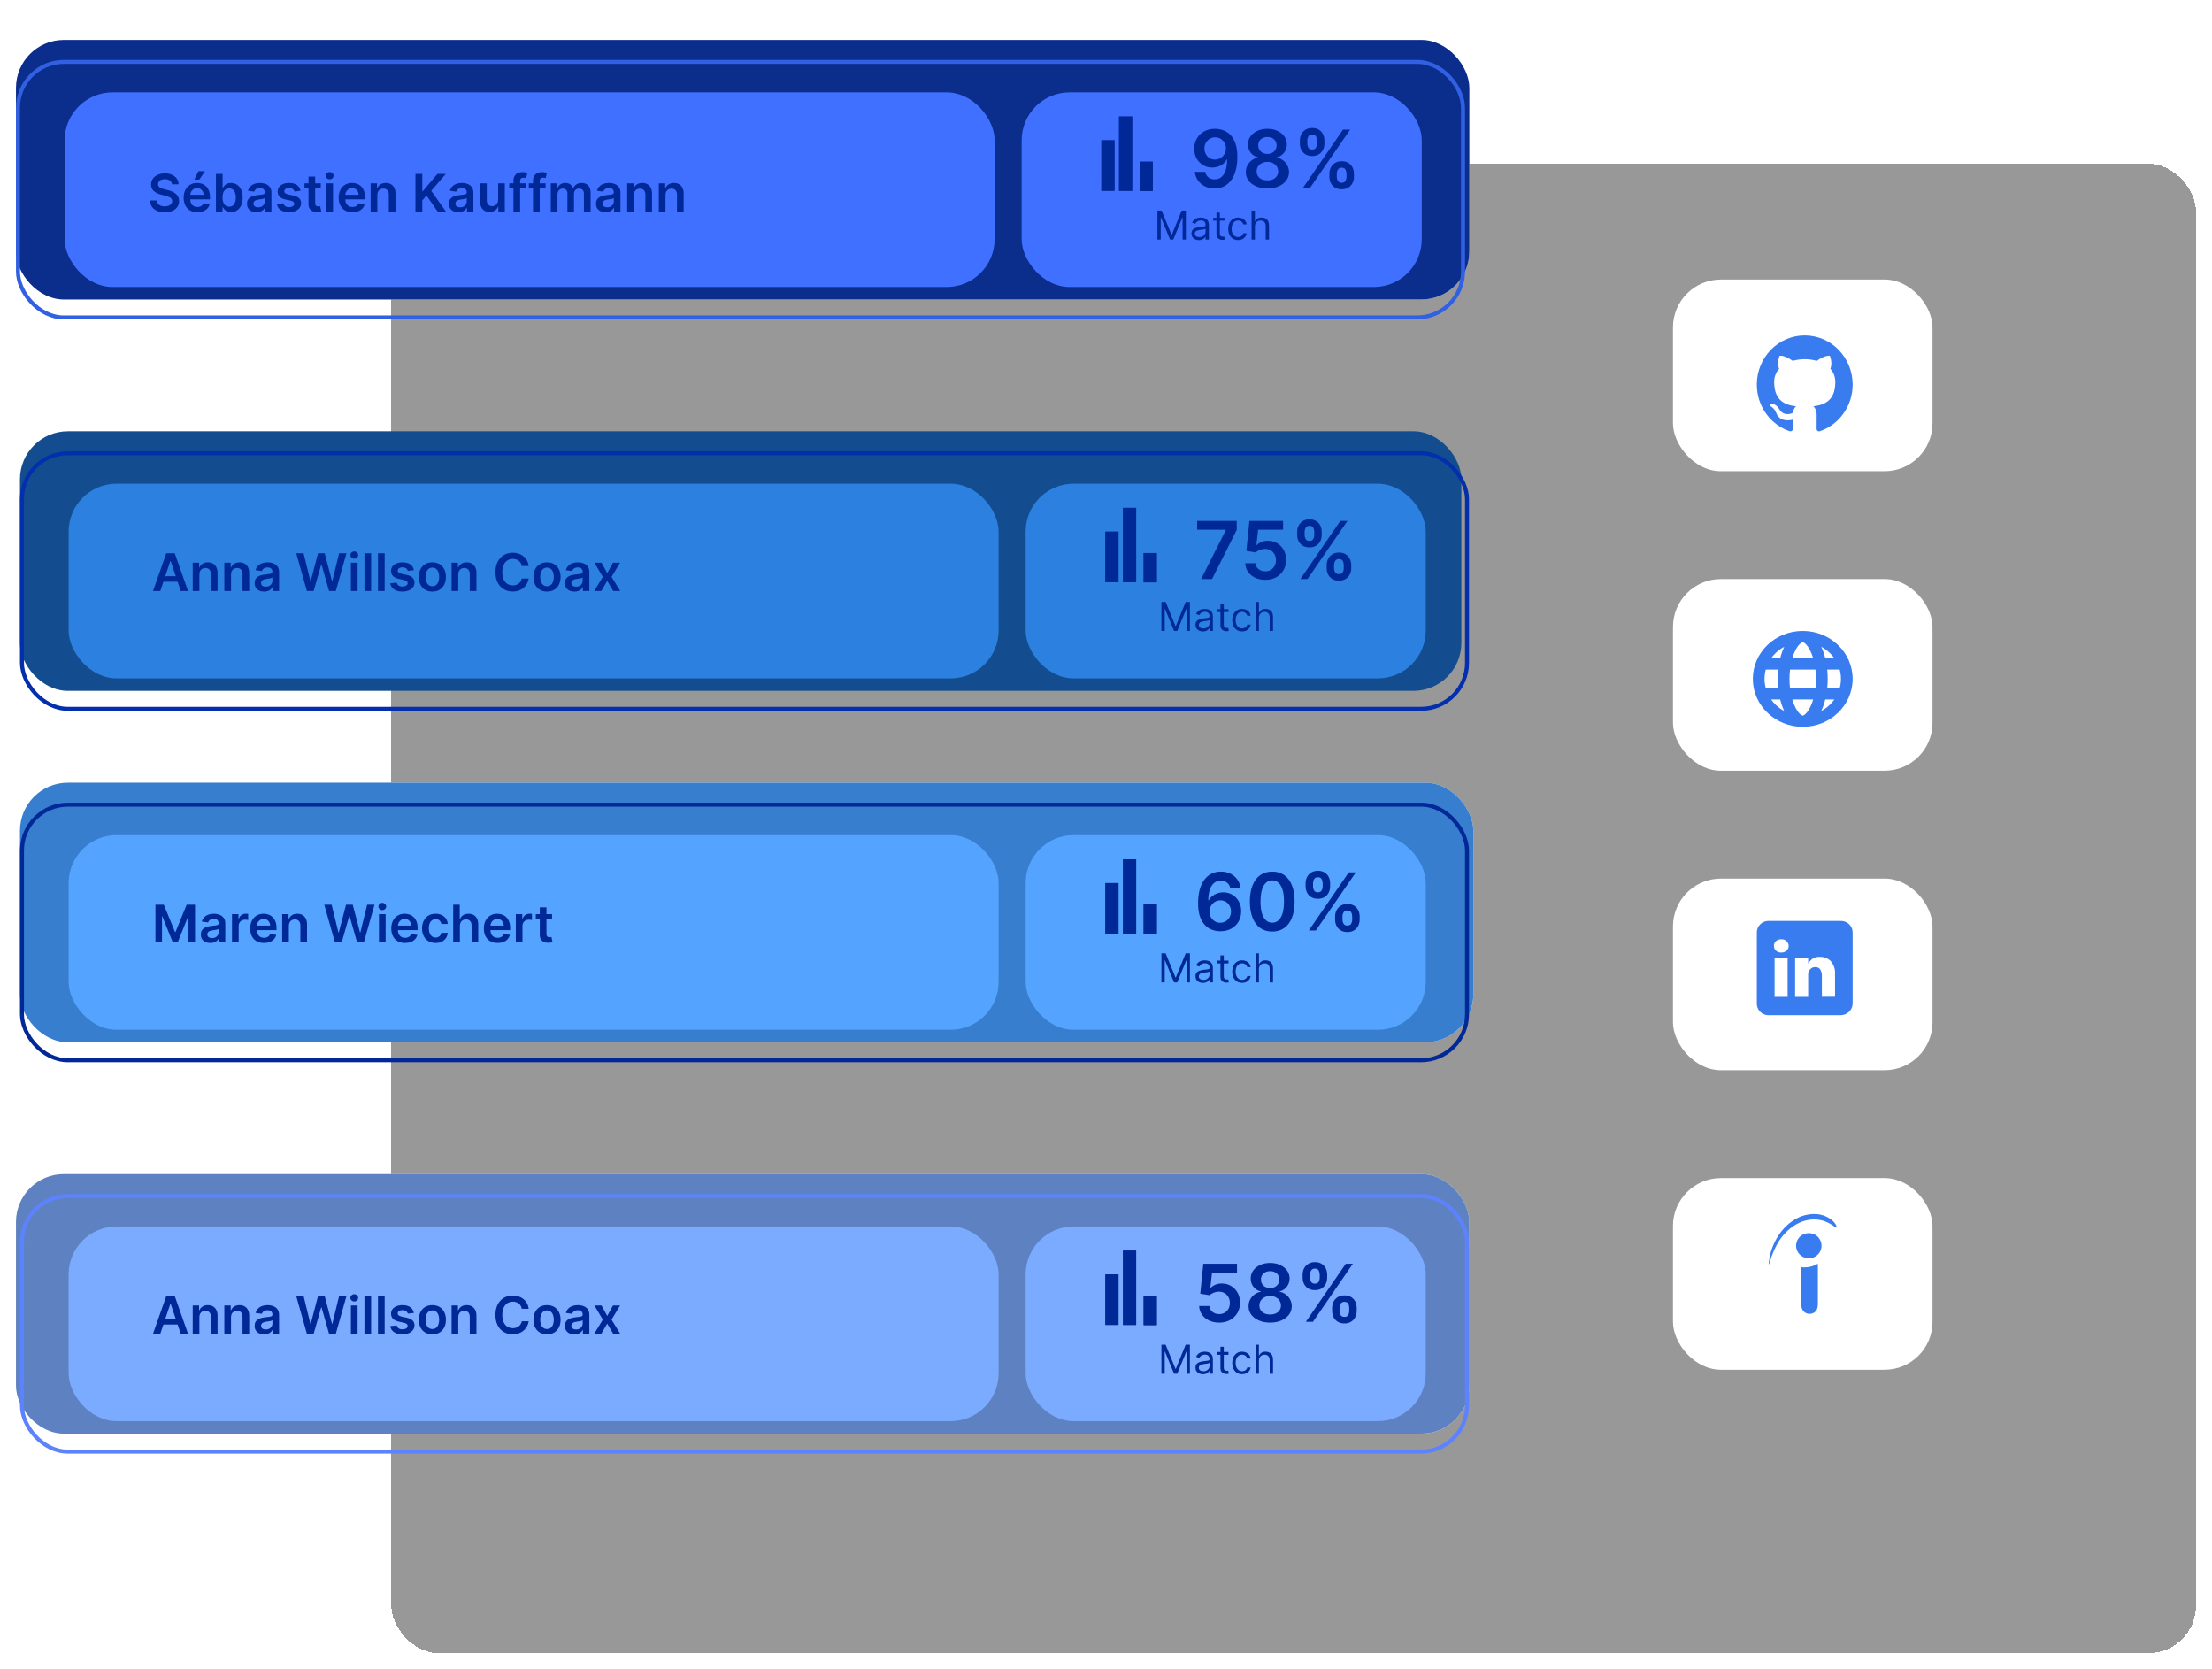 <svg width="554" height="418" viewBox="0 0 554 418" fill="none" xmlns="http://www.w3.org/2000/svg">
<g opacity="0.6" filter="url(#filter0_d_992_8450)">
<rect x="98" y="37" width="452" height="373" rx="12" fill="#272727" fill-opacity="0.8" shape-rendering="crispEdges"/>
</g>
<rect x="5" y="196" width="364" height="65" rx="12" fill="white"/>
<rect x="5" y="196" width="364" height="65" rx="12" fill="#377ECF"/>
<rect x="4" y="294" width="364" height="65" rx="12" fill="white"/>
<rect x="4" y="294" width="364" height="65" rx="12" fill="#5E82C1"/>
<rect x="4" y="10" width="364" height="65" rx="12" fill="white"/>
<rect x="4" y="10" width="364" height="65" rx="12" fill="#0B2D8C"/>
<g filter="url(#filter1_d_992_8450)">
<g filter="url(#filter2_f_992_8450)">
<rect x="4.5" y="10.5" width="361.917" height="64" rx="11.5" stroke="#3260E2"/>
</g>
<rect x="16.188" y="18.125" width="232.917" height="48.75" rx="12" fill="#3F70FF"/>
<path d="M43.071 41.145C43.028 40.741 42.846 40.427 42.526 40.203C42.209 39.978 41.797 39.866 41.289 39.866C40.932 39.866 40.626 39.92 40.37 40.027C40.115 40.135 39.919 40.281 39.784 40.466C39.648 40.651 39.579 40.861 39.576 41.098C39.576 41.295 39.621 41.466 39.71 41.611C39.802 41.755 39.927 41.879 40.084 41.98C40.241 42.079 40.415 42.162 40.605 42.229C40.796 42.297 40.989 42.354 41.182 42.4L42.069 42.622C42.426 42.705 42.769 42.817 43.098 42.959C43.431 43.1 43.728 43.279 43.989 43.494C44.254 43.71 44.463 43.97 44.617 44.275C44.771 44.579 44.848 44.936 44.848 45.346C44.848 45.9 44.706 46.387 44.423 46.809C44.14 47.227 43.731 47.555 43.195 47.792C42.663 48.026 42.018 48.143 41.261 48.143C40.525 48.143 39.887 48.029 39.345 47.801C38.807 47.574 38.385 47.241 38.08 46.804C37.779 46.367 37.615 45.835 37.591 45.207H39.276C39.3 45.536 39.402 45.81 39.581 46.029C39.759 46.247 39.992 46.41 40.278 46.518C40.567 46.626 40.89 46.68 41.247 46.68C41.62 46.68 41.946 46.624 42.226 46.514C42.509 46.4 42.731 46.243 42.891 46.043C43.051 45.84 43.132 45.602 43.135 45.332C43.132 45.086 43.06 44.882 42.918 44.722C42.777 44.559 42.578 44.424 42.323 44.316C42.07 44.205 41.775 44.107 41.436 44.021L40.361 43.744C39.582 43.544 38.967 43.24 38.514 42.834C38.065 42.425 37.84 41.882 37.84 41.205C37.84 40.648 37.991 40.16 38.293 39.741C38.597 39.323 39.011 38.998 39.534 38.767C40.058 38.533 40.65 38.416 41.312 38.416C41.983 38.416 42.571 38.533 43.075 38.767C43.583 38.998 43.982 39.319 44.271 39.732C44.56 40.141 44.709 40.612 44.719 41.145H43.071ZM49.44 48.139C48.729 48.139 48.115 47.991 47.598 47.695C47.084 47.397 46.689 46.975 46.412 46.43C46.135 45.883 45.996 45.238 45.996 44.496C45.996 43.767 46.135 43.127 46.412 42.576C46.692 42.022 47.083 41.591 47.584 41.283C48.086 40.972 48.675 40.817 49.352 40.817C49.79 40.817 50.202 40.888 50.59 41.029C50.981 41.168 51.325 41.383 51.624 41.675C51.925 41.968 52.162 42.34 52.335 42.793C52.507 43.242 52.593 43.778 52.593 44.399V44.912H46.781V43.785H50.991C50.988 43.465 50.919 43.18 50.784 42.931C50.648 42.679 50.459 42.48 50.216 42.336C49.976 42.191 49.696 42.119 49.376 42.119C49.034 42.119 48.734 42.202 48.475 42.368C48.217 42.531 48.015 42.746 47.871 43.014C47.729 43.279 47.657 43.57 47.654 43.887V44.87C47.654 45.282 47.729 45.636 47.88 45.932C48.031 46.224 48.242 46.449 48.512 46.606C48.783 46.76 49.1 46.837 49.463 46.837C49.706 46.837 49.926 46.803 50.123 46.735C50.321 46.664 50.491 46.561 50.636 46.426C50.781 46.29 50.89 46.123 50.964 45.923L52.524 46.098C52.426 46.51 52.238 46.87 51.961 47.178C51.687 47.483 51.336 47.72 50.908 47.889C50.48 48.055 49.991 48.139 49.44 48.139ZM48.665 39.977L49.699 37.867H51.333L49.916 39.977H48.665ZM54.081 48V38.545H55.752V42.082H55.821C55.908 41.909 56.029 41.726 56.186 41.532C56.343 41.335 56.555 41.168 56.823 41.029C57.091 40.888 57.432 40.817 57.848 40.817C58.396 40.817 58.89 40.957 59.33 41.237C59.773 41.514 60.124 41.925 60.383 42.469C60.644 43.011 60.775 43.676 60.775 44.464C60.775 45.242 60.647 45.904 60.392 46.449C60.136 46.994 59.788 47.409 59.348 47.695C58.908 47.981 58.41 48.125 57.853 48.125C57.446 48.125 57.109 48.057 56.842 47.922C56.574 47.786 56.358 47.623 56.195 47.432C56.035 47.238 55.911 47.055 55.821 46.883H55.724V48H54.081ZM55.72 44.455C55.72 44.913 55.784 45.315 55.914 45.659C56.046 46.004 56.235 46.273 56.481 46.467C56.731 46.658 57.032 46.754 57.386 46.754C57.756 46.754 58.065 46.655 58.314 46.458C58.564 46.258 58.751 45.986 58.877 45.641C59.007 45.293 59.071 44.898 59.071 44.455C59.071 44.014 59.008 43.624 58.882 43.282C58.756 42.94 58.568 42.673 58.319 42.479C58.07 42.285 57.759 42.188 57.386 42.188C57.029 42.188 56.726 42.282 56.477 42.469C56.228 42.657 56.038 42.92 55.909 43.259C55.783 43.597 55.72 43.996 55.72 44.455ZM64.236 48.143C63.787 48.143 63.382 48.063 63.022 47.903C62.665 47.74 62.382 47.5 62.172 47.183C61.966 46.866 61.863 46.475 61.863 46.01C61.863 45.61 61.937 45.279 62.085 45.018C62.233 44.756 62.434 44.547 62.69 44.39C62.945 44.233 63.233 44.114 63.553 44.034C63.876 43.951 64.21 43.891 64.555 43.854C64.97 43.811 65.307 43.773 65.566 43.739C65.824 43.702 66.012 43.647 66.129 43.573C66.249 43.496 66.309 43.377 66.309 43.217V43.19C66.309 42.842 66.206 42.573 66 42.382C65.793 42.191 65.496 42.096 65.109 42.096C64.699 42.096 64.375 42.185 64.135 42.363C63.898 42.542 63.737 42.753 63.654 42.996L62.094 42.774C62.217 42.343 62.42 41.983 62.703 41.694C62.986 41.401 63.333 41.183 63.742 41.038C64.151 40.891 64.604 40.817 65.099 40.817C65.441 40.817 65.781 40.857 66.12 40.937C66.458 41.017 66.767 41.149 67.047 41.334C67.328 41.515 67.552 41.763 67.722 42.077C67.894 42.391 67.98 42.783 67.98 43.254V48H66.374V47.026H66.318C66.216 47.223 66.073 47.408 65.889 47.58C65.707 47.749 65.478 47.886 65.201 47.991C64.927 48.092 64.605 48.143 64.236 48.143ZM64.67 46.915C65.005 46.915 65.296 46.849 65.543 46.717C65.789 46.581 65.978 46.403 66.11 46.181C66.246 45.959 66.314 45.718 66.314 45.456V44.621C66.261 44.664 66.172 44.704 66.046 44.741C65.923 44.778 65.784 44.81 65.63 44.838C65.476 44.865 65.324 44.89 65.173 44.912C65.022 44.933 64.892 44.952 64.781 44.967C64.531 45.001 64.308 45.056 64.111 45.133C63.914 45.21 63.759 45.318 63.645 45.456C63.531 45.592 63.474 45.767 63.474 45.983C63.474 46.29 63.587 46.523 63.811 46.68C64.036 46.837 64.322 46.915 64.67 46.915ZM75.265 42.783L73.741 42.95C73.698 42.796 73.623 42.651 73.515 42.516C73.41 42.38 73.269 42.271 73.091 42.188C72.912 42.105 72.693 42.063 72.435 42.063C72.087 42.063 71.795 42.139 71.558 42.289C71.324 42.44 71.209 42.636 71.212 42.876C71.209 43.082 71.284 43.25 71.438 43.379C71.595 43.508 71.853 43.614 72.213 43.697L73.423 43.956C74.094 44.101 74.592 44.33 74.919 44.644C75.248 44.958 75.414 45.369 75.417 45.876C75.414 46.323 75.283 46.717 75.025 47.058C74.769 47.397 74.414 47.661 73.958 47.852C73.503 48.043 72.98 48.139 72.389 48.139C71.521 48.139 70.822 47.957 70.293 47.594C69.763 47.227 69.448 46.718 69.347 46.066L70.976 45.909C71.05 46.229 71.207 46.47 71.447 46.633C71.687 46.797 71.999 46.878 72.384 46.878C72.781 46.878 73.1 46.797 73.34 46.633C73.583 46.47 73.704 46.269 73.704 46.029C73.704 45.826 73.626 45.658 73.469 45.526C73.315 45.393 73.075 45.292 72.749 45.221L71.539 44.967C70.859 44.825 70.356 44.587 70.03 44.251C69.704 43.913 69.542 43.485 69.545 42.968C69.542 42.531 69.66 42.153 69.9 41.832C70.144 41.509 70.481 41.26 70.912 41.084C71.345 40.906 71.846 40.817 72.412 40.817C73.243 40.817 73.897 40.994 74.374 41.348C74.854 41.702 75.151 42.18 75.265 42.783ZM80.336 40.909V42.202H76.26V40.909H80.336ZM77.266 39.21H78.937V45.867C78.937 46.092 78.971 46.264 79.039 46.384C79.11 46.501 79.202 46.581 79.316 46.624C79.43 46.667 79.556 46.689 79.694 46.689C79.799 46.689 79.894 46.681 79.981 46.666C80.07 46.65 80.138 46.637 80.184 46.624L80.465 47.931C80.376 47.962 80.248 47.995 80.082 48.032C79.919 48.069 79.719 48.091 79.482 48.097C79.063 48.109 78.686 48.046 78.351 47.908C78.016 47.766 77.749 47.548 77.552 47.252C77.358 46.957 77.263 46.587 77.266 46.144V39.21ZM81.734 48V40.909H83.405V48H81.734ZM82.574 39.903C82.309 39.903 82.081 39.815 81.891 39.64C81.7 39.461 81.604 39.247 81.604 38.998C81.604 38.745 81.7 38.532 81.891 38.356C82.081 38.178 82.309 38.088 82.574 38.088C82.842 38.088 83.069 38.178 83.257 38.356C83.448 38.532 83.543 38.745 83.543 38.998C83.543 39.247 83.448 39.461 83.257 39.64C83.069 39.815 82.842 39.903 82.574 39.903ZM88.263 48.139C87.552 48.139 86.938 47.991 86.421 47.695C85.907 47.397 85.511 46.975 85.234 46.43C84.957 45.883 84.819 45.238 84.819 44.496C84.819 43.767 84.957 43.127 85.234 42.576C85.514 42.022 85.905 41.591 86.407 41.283C86.908 40.972 87.498 40.817 88.175 40.817C88.612 40.817 89.024 40.888 89.412 41.029C89.803 41.168 90.148 41.383 90.446 41.675C90.748 41.968 90.985 42.34 91.157 42.793C91.329 43.242 91.416 43.778 91.416 44.399V44.912H85.603V43.785H89.814C89.811 43.465 89.741 43.18 89.606 42.931C89.471 42.679 89.281 42.48 89.038 42.336C88.798 42.191 88.518 42.119 88.198 42.119C87.856 42.119 87.556 42.202 87.298 42.368C87.039 42.531 86.838 42.746 86.693 43.014C86.551 43.279 86.479 43.57 86.476 43.887V44.87C86.476 45.282 86.551 45.636 86.702 45.932C86.853 46.224 87.064 46.449 87.335 46.606C87.605 46.76 87.922 46.837 88.286 46.837C88.529 46.837 88.749 46.803 88.946 46.735C89.143 46.664 89.314 46.561 89.458 46.426C89.603 46.29 89.712 46.123 89.786 45.923L91.346 46.098C91.248 46.51 91.06 46.87 90.783 47.178C90.509 47.483 90.158 47.72 89.731 47.889C89.303 48.055 88.813 48.139 88.263 48.139ZM94.501 43.845V48H92.829V40.909H94.427V42.114H94.51C94.673 41.717 94.933 41.401 95.29 41.168C95.65 40.934 96.095 40.817 96.624 40.817C97.114 40.817 97.54 40.921 97.903 41.131C98.269 41.34 98.552 41.643 98.752 42.04C98.955 42.437 99.055 42.919 99.052 43.485V48H97.381V43.744C97.381 43.27 97.258 42.899 97.012 42.631C96.769 42.363 96.432 42.229 96.001 42.229C95.709 42.229 95.448 42.294 95.221 42.423C94.996 42.55 94.819 42.733 94.69 42.973C94.564 43.213 94.501 43.504 94.501 43.845ZM104.05 48V38.545H105.762V42.89H105.878L109.566 38.545H111.658L108.001 42.788L111.69 48H109.631L106.81 43.947L105.762 45.184V48H104.05ZM114.814 48.143C114.365 48.143 113.96 48.063 113.6 47.903C113.243 47.74 112.96 47.5 112.751 47.183C112.544 46.866 112.441 46.475 112.441 46.01C112.441 45.61 112.515 45.279 112.663 45.018C112.811 44.756 113.012 44.547 113.268 44.39C113.523 44.233 113.811 44.114 114.131 44.034C114.454 43.951 114.788 43.891 115.133 43.854C115.548 43.811 115.885 43.773 116.144 43.739C116.402 43.702 116.59 43.647 116.707 43.573C116.827 43.496 116.887 43.377 116.887 43.217V43.19C116.887 42.842 116.784 42.573 116.578 42.382C116.371 42.191 116.074 42.096 115.687 42.096C115.277 42.096 114.953 42.185 114.713 42.363C114.476 42.542 114.316 42.753 114.233 42.996L112.672 42.774C112.795 42.343 112.998 41.983 113.282 41.694C113.565 41.401 113.911 41.183 114.32 41.038C114.73 40.891 115.182 40.817 115.677 40.817C116.019 40.817 116.359 40.857 116.698 40.937C117.036 41.017 117.346 41.149 117.626 41.334C117.906 41.515 118.13 41.763 118.3 42.077C118.472 42.391 118.558 42.783 118.558 43.254V48H116.952V47.026H116.896C116.795 47.223 116.652 47.408 116.467 47.58C116.285 47.749 116.056 47.886 115.779 47.991C115.505 48.092 115.184 48.143 114.814 48.143ZM115.248 46.915C115.584 46.915 115.874 46.849 116.121 46.717C116.367 46.581 116.556 46.403 116.688 46.181C116.824 45.959 116.892 45.718 116.892 45.456V44.621C116.839 44.664 116.75 44.704 116.624 44.741C116.501 44.778 116.362 44.81 116.208 44.838C116.054 44.865 115.902 44.89 115.751 44.912C115.601 44.933 115.47 44.952 115.359 44.967C115.11 45.001 114.887 45.056 114.69 45.133C114.493 45.21 114.337 45.318 114.223 45.456C114.109 45.592 114.052 45.767 114.052 45.983C114.052 46.29 114.165 46.523 114.389 46.68C114.614 46.837 114.9 46.915 115.248 46.915ZM124.758 45.018V40.909H126.429V48H124.809V46.74H124.735C124.575 47.137 124.312 47.461 123.946 47.714C123.582 47.966 123.135 48.092 122.602 48.092C122.137 48.092 121.727 47.989 121.37 47.783C121.016 47.574 120.739 47.271 120.539 46.874C120.339 46.474 120.239 45.99 120.239 45.424V40.909H121.91V45.166C121.91 45.615 122.033 45.972 122.279 46.236C122.525 46.501 122.848 46.633 123.248 46.633C123.495 46.633 123.733 46.574 123.964 46.453C124.195 46.334 124.384 46.155 124.532 45.918C124.683 45.678 124.758 45.378 124.758 45.018ZM131.739 40.909V42.202H127.548V40.909H131.739ZM128.596 48V40.24C128.596 39.763 128.694 39.366 128.891 39.049C129.091 38.732 129.359 38.495 129.694 38.338C130.03 38.181 130.402 38.102 130.811 38.102C131.101 38.102 131.358 38.125 131.582 38.172C131.807 38.218 131.973 38.259 132.081 38.296L131.749 39.589C131.678 39.567 131.589 39.546 131.481 39.524C131.373 39.499 131.253 39.487 131.121 39.487C130.81 39.487 130.59 39.563 130.461 39.713C130.334 39.861 130.271 40.074 130.271 40.35V48H128.596ZM136.64 40.909V42.202H132.448V40.909H136.64ZM133.496 48V40.24C133.496 39.763 133.594 39.366 133.791 39.049C133.991 38.732 134.259 38.495 134.595 38.338C134.93 38.181 135.302 38.102 135.712 38.102C136.001 38.102 136.258 38.125 136.483 38.172C136.707 38.218 136.874 38.259 136.981 38.296L136.649 39.589C136.578 39.567 136.489 39.546 136.381 39.524C136.273 39.499 136.153 39.487 136.021 39.487C135.71 39.487 135.49 39.563 135.361 39.713C135.235 39.861 135.172 40.074 135.172 40.35V48H133.496ZM137.949 48V40.909H139.546V42.114H139.629C139.777 41.708 140.021 41.391 140.363 41.163C140.705 40.932 141.112 40.817 141.586 40.817C142.066 40.817 142.471 40.934 142.8 41.168C143.133 41.398 143.367 41.714 143.502 42.114H143.576C143.733 41.72 143.998 41.406 144.37 41.172C144.746 40.935 145.19 40.817 145.704 40.817C146.357 40.817 146.889 41.023 147.301 41.435C147.714 41.848 147.92 42.45 147.92 43.24V48H146.244V43.499C146.244 43.059 146.127 42.737 145.893 42.534C145.66 42.328 145.373 42.225 145.035 42.225C144.632 42.225 144.316 42.351 144.088 42.603C143.864 42.853 143.751 43.177 143.751 43.577V48H142.113V43.43C142.113 43.063 142.002 42.771 141.78 42.553C141.562 42.334 141.275 42.225 140.922 42.225C140.681 42.225 140.463 42.286 140.266 42.409C140.069 42.529 139.912 42.7 139.795 42.922C139.678 43.14 139.62 43.396 139.62 43.688V48H137.949ZM151.656 48.143C151.207 48.143 150.802 48.063 150.442 47.903C150.085 47.74 149.802 47.5 149.592 47.183C149.386 46.866 149.283 46.475 149.283 46.01C149.283 45.61 149.357 45.279 149.505 45.018C149.652 44.756 149.854 44.547 150.109 44.39C150.365 44.233 150.653 44.114 150.973 44.034C151.296 43.951 151.63 43.891 151.975 43.854C152.39 43.811 152.727 43.773 152.986 43.739C153.244 43.702 153.432 43.647 153.549 43.573C153.669 43.496 153.729 43.377 153.729 43.217V43.19C153.729 42.842 153.626 42.573 153.419 42.382C153.213 42.191 152.916 42.096 152.528 42.096C152.119 42.096 151.794 42.185 151.554 42.363C151.317 42.542 151.157 42.753 151.074 42.996L149.514 42.774C149.637 42.343 149.84 41.983 150.123 41.694C150.406 41.401 150.753 41.183 151.162 41.038C151.571 40.891 152.024 40.817 152.519 40.817C152.861 40.817 153.201 40.857 153.54 40.937C153.878 41.017 154.187 41.149 154.467 41.334C154.747 41.515 154.972 41.763 155.141 42.077C155.314 42.391 155.4 42.783 155.4 43.254V48H153.793V47.026H153.738C153.636 47.223 153.493 47.408 153.309 47.58C153.127 47.749 152.898 47.886 152.621 47.991C152.347 48.092 152.025 48.143 151.656 48.143ZM152.09 46.915C152.425 46.915 152.716 46.849 152.962 46.717C153.209 46.581 153.398 46.403 153.53 46.181C153.666 45.959 153.733 45.718 153.733 45.456V44.621C153.681 44.664 153.592 44.704 153.466 44.741C153.343 44.778 153.204 44.81 153.05 44.838C152.896 44.865 152.744 44.89 152.593 44.912C152.442 44.933 152.312 44.952 152.201 44.967C151.951 45.001 151.728 45.056 151.531 45.133C151.334 45.21 151.179 45.318 151.065 45.456C150.951 45.592 150.894 45.767 150.894 45.983C150.894 46.29 151.007 46.523 151.231 46.68C151.456 46.837 151.742 46.915 152.09 46.915ZM158.752 43.845V48H157.08V40.909H158.678V42.114H158.761C158.924 41.717 159.184 41.401 159.541 41.168C159.901 40.934 160.346 40.817 160.875 40.817C161.364 40.817 161.791 40.921 162.154 41.131C162.52 41.34 162.803 41.643 163.003 42.04C163.206 42.437 163.306 42.919 163.303 43.485V48H161.632V43.744C161.632 43.27 161.509 42.899 161.263 42.631C161.02 42.363 160.683 42.229 160.252 42.229C159.959 42.229 159.699 42.294 159.472 42.423C159.247 42.55 159.07 42.733 158.941 42.973C158.815 43.213 158.752 43.504 158.752 43.845ZM166.673 43.845V48H165.002V40.909H166.6V42.114H166.683C166.846 41.717 167.106 41.401 167.463 41.168C167.823 40.934 168.268 40.817 168.797 40.817C169.286 40.817 169.713 40.921 170.076 41.131C170.442 41.34 170.725 41.643 170.925 42.04C171.128 42.437 171.228 42.919 171.225 43.485V48H169.554V43.744C169.554 43.27 169.431 42.899 169.185 42.631C168.942 42.363 168.605 42.229 168.174 42.229C167.881 42.229 167.621 42.294 167.394 42.423C167.169 42.55 166.992 42.733 166.863 42.973C166.736 43.213 166.673 43.504 166.673 43.845Z" fill="#012897"/>
<rect x="255.875" y="18.125" width="100.208" height="48.75" rx="12" fill="#3F70FF"/>
<path d="M279.128 30.133H275.844V42.773H279.128V30.133Z" fill="#012897"/>
<path d="M283.55 24.172H280.266V42.784H283.55V24.172Z" fill="#012897"/>
<path d="M288.714 35.492H285.43V42.828H288.714V35.492Z" fill="#012897"/>
<path d="M288.714 35.492H285.43V42.828H288.714V35.492Z" fill="#012897"/>
<path d="M283.55 24.172H280.266V42.784H283.55V24.172Z" fill="#012897"/>
<path d="M279.128 30.133H275.844V42.773H279.128V30.133Z" fill="#012897"/>
<path d="M289.881 47.727H290.932L293.403 53.764H293.489L295.96 47.727H297.011V55H296.188V49.474H296.116L293.844 55H293.048L290.776 49.474H290.705V55H289.881V47.727ZM300.269 55.128C299.923 55.128 299.609 55.063 299.328 54.932C299.046 54.8 298.822 54.609 298.656 54.361C298.491 54.11 298.408 53.807 298.408 53.452C298.408 53.139 298.469 52.886 298.593 52.692C298.716 52.495 298.88 52.341 299.086 52.23C299.292 52.119 299.519 52.036 299.768 51.981C300.019 51.925 300.271 51.88 300.524 51.847C300.856 51.804 301.124 51.772 301.33 51.751C301.539 51.727 301.69 51.688 301.785 51.633C301.882 51.579 301.931 51.484 301.931 51.349V51.321C301.931 50.971 301.835 50.698 301.643 50.504C301.454 50.31 301.166 50.213 300.78 50.213C300.38 50.213 300.066 50.301 299.839 50.476C299.612 50.651 299.452 50.838 299.36 51.037L298.564 50.753C298.706 50.421 298.896 50.163 299.132 49.979C299.371 49.792 299.632 49.661 299.914 49.588C300.198 49.512 300.477 49.474 300.752 49.474C300.927 49.474 301.128 49.496 301.355 49.538C301.585 49.579 301.806 49.663 302.019 49.791C302.235 49.918 302.414 50.111 302.556 50.369C302.698 50.627 302.769 50.973 302.769 51.406V55H301.931V54.261H301.888C301.831 54.38 301.736 54.506 301.604 54.641C301.471 54.776 301.295 54.891 301.075 54.986C300.855 55.081 300.586 55.128 300.269 55.128ZM300.396 54.375C300.728 54.375 301.007 54.31 301.235 54.18C301.464 54.05 301.637 53.881 301.753 53.675C301.871 53.469 301.931 53.253 301.931 53.026V52.258C301.895 52.301 301.817 52.34 301.696 52.376C301.578 52.409 301.441 52.438 301.284 52.465C301.13 52.488 300.98 52.51 300.833 52.528C300.689 52.545 300.572 52.559 300.482 52.571C300.264 52.599 300.06 52.646 299.871 52.709C299.684 52.771 299.532 52.865 299.416 52.99C299.303 53.113 299.246 53.281 299.246 53.494C299.246 53.785 299.354 54.006 299.569 54.155C299.787 54.302 300.063 54.375 300.396 54.375ZM306.67 49.545V50.256H303.844V49.545H306.67ZM304.668 48.239H305.506V53.438C305.506 53.674 305.54 53.852 305.609 53.97C305.68 54.086 305.77 54.164 305.879 54.205C305.99 54.242 306.107 54.261 306.23 54.261C306.322 54.261 306.398 54.257 306.457 54.247C306.517 54.235 306.564 54.226 306.599 54.219L306.77 54.972C306.713 54.993 306.634 55.014 306.532 55.035C306.43 55.059 306.301 55.071 306.145 55.071C305.908 55.071 305.676 55.02 305.449 54.918C305.224 54.816 305.037 54.661 304.888 54.453C304.741 54.245 304.668 53.982 304.668 53.665V48.239ZM310.088 55.114C309.577 55.114 309.137 54.993 308.767 54.751C308.398 54.51 308.114 54.177 307.915 53.754C307.716 53.33 307.617 52.846 307.617 52.301C307.617 51.747 307.719 51.258 307.922 50.834C308.128 50.408 308.415 50.076 308.782 49.837C309.151 49.595 309.582 49.474 310.074 49.474C310.458 49.474 310.803 49.545 311.111 49.688C311.419 49.83 311.671 50.028 311.868 50.284C312.064 50.54 312.186 50.838 312.233 51.179H311.395C311.331 50.93 311.189 50.71 310.969 50.519C310.751 50.324 310.458 50.227 310.088 50.227C309.762 50.227 309.475 50.312 309.229 50.483C308.985 50.651 308.795 50.889 308.657 51.197C308.522 51.502 308.455 51.861 308.455 52.273C308.455 52.694 308.521 53.061 308.654 53.374C308.789 53.686 308.978 53.929 309.222 54.102C309.468 54.274 309.757 54.361 310.088 54.361C310.306 54.361 310.504 54.323 310.681 54.247C310.859 54.171 311.009 54.062 311.132 53.92C311.256 53.778 311.343 53.608 311.395 53.409H312.233C312.186 53.731 312.069 54.021 311.882 54.279C311.697 54.535 311.452 54.738 311.147 54.89C310.844 55.039 310.491 55.114 310.088 55.114ZM314.297 51.719V55H313.458V47.727H314.297V50.398H314.368C314.495 50.116 314.687 49.892 314.943 49.727C315.201 49.559 315.544 49.474 315.973 49.474C316.344 49.474 316.67 49.549 316.949 49.698C317.229 49.845 317.445 50.071 317.599 50.376C317.755 50.679 317.833 51.065 317.833 51.534V55H316.995V51.591C316.995 51.158 316.883 50.823 316.658 50.586C316.435 50.347 316.127 50.227 315.731 50.227C315.457 50.227 315.21 50.285 314.993 50.401C314.777 50.517 314.607 50.687 314.481 50.909C314.358 51.132 314.297 51.401 314.297 51.719Z" fill="#012897"/>
<path d="M304.342 27.256C305.038 27.26 305.715 27.384 306.374 27.625C307.036 27.862 307.633 28.25 308.163 28.79C308.694 29.325 309.115 30.042 309.428 30.942C309.74 31.841 309.896 32.954 309.896 34.28C309.901 35.53 309.768 36.647 309.499 37.632C309.233 38.612 308.852 39.441 308.355 40.118C307.858 40.795 307.259 41.311 306.558 41.666C305.857 42.021 305.069 42.199 304.193 42.199C303.275 42.199 302.46 42.019 301.75 41.659C301.045 41.299 300.474 40.807 300.038 40.182C299.603 39.557 299.335 38.842 299.236 38.037H301.828C301.961 38.615 302.231 39.074 302.638 39.415C303.05 39.751 303.568 39.919 304.193 39.919C305.202 39.919 305.978 39.481 306.523 38.605C307.067 37.729 307.339 36.512 307.339 34.955H307.24C307.008 35.371 306.707 35.731 306.338 36.034C305.969 36.332 305.55 36.562 305.081 36.723C304.617 36.884 304.125 36.965 303.604 36.965C302.751 36.965 301.984 36.761 301.303 36.354C300.625 35.947 300.088 35.388 299.69 34.678C299.297 33.967 299.098 33.155 299.094 32.242C299.094 31.294 299.312 30.445 299.747 29.692C300.188 28.934 300.801 28.338 301.587 27.902C302.373 27.462 303.291 27.246 304.342 27.256ZM304.349 29.386C303.838 29.386 303.376 29.512 302.964 29.763C302.557 30.009 302.235 30.345 301.999 30.771C301.767 31.193 301.651 31.664 301.651 32.185C301.655 32.701 301.771 33.169 301.999 33.591C302.231 34.012 302.545 34.346 302.943 34.592C303.346 34.839 303.805 34.962 304.321 34.962C304.705 34.962 305.062 34.888 305.393 34.742C305.725 34.595 306.014 34.391 306.26 34.131C306.511 33.865 306.705 33.565 306.842 33.229C306.984 32.892 307.053 32.537 307.048 32.163C307.048 31.666 306.93 31.207 306.693 30.785C306.461 30.364 306.142 30.026 305.734 29.77C305.332 29.514 304.87 29.386 304.349 29.386ZM317.432 42.199C316.376 42.199 315.438 42.021 314.619 41.666C313.805 41.311 313.166 40.826 312.702 40.21C312.242 39.59 312.015 38.887 312.02 38.101C312.015 37.49 312.148 36.929 312.418 36.418C312.688 35.906 313.052 35.48 313.511 35.139C313.975 34.794 314.491 34.573 315.06 34.479V34.379C314.312 34.214 313.705 33.832 313.241 33.236C312.782 32.635 312.555 31.941 312.56 31.155C312.555 30.407 312.763 29.739 313.185 29.152C313.606 28.565 314.184 28.103 314.918 27.767C315.652 27.426 316.49 27.256 317.432 27.256C318.365 27.256 319.196 27.426 319.925 27.767C320.659 28.103 321.236 28.565 321.658 29.152C322.084 29.739 322.297 30.407 322.297 31.155C322.297 31.941 322.062 32.635 321.594 33.236C321.13 33.832 320.531 34.214 319.797 34.379V34.479C320.365 34.573 320.876 34.794 321.331 35.139C321.79 35.48 322.155 35.906 322.425 36.418C322.699 36.929 322.837 37.49 322.837 38.101C322.837 38.887 322.605 39.59 322.141 40.21C321.677 40.826 321.037 41.311 320.223 41.666C319.413 42.021 318.483 42.199 317.432 42.199ZM317.432 40.168C317.976 40.168 318.45 40.075 318.852 39.891C319.255 39.701 319.567 39.436 319.79 39.095C320.012 38.754 320.126 38.361 320.131 37.916C320.126 37.452 320.005 37.043 319.768 36.688C319.536 36.328 319.217 36.046 318.81 35.842C318.407 35.639 317.948 35.537 317.432 35.537C316.911 35.537 316.447 35.639 316.04 35.842C315.633 36.046 315.311 36.328 315.074 36.688C314.842 37.043 314.728 37.452 314.733 37.916C314.728 38.361 314.837 38.754 315.06 39.095C315.282 39.431 315.595 39.694 315.997 39.883C316.404 40.073 316.883 40.168 317.432 40.168ZM317.432 33.541C317.877 33.541 318.27 33.451 318.611 33.271C318.956 33.091 319.229 32.84 319.428 32.519C319.626 32.197 319.728 31.825 319.733 31.403C319.728 30.987 319.629 30.622 319.435 30.31C319.241 29.992 318.971 29.749 318.625 29.578C318.279 29.403 317.882 29.315 317.432 29.315C316.973 29.315 316.568 29.403 316.217 29.578C315.872 29.749 315.602 29.992 315.408 30.31C315.218 30.622 315.126 30.987 315.131 31.403C315.126 31.825 315.221 32.197 315.415 32.519C315.614 32.836 315.886 33.087 316.232 33.271C316.582 33.451 316.982 33.541 317.432 33.541ZM332.949 39.273V38.506C332.949 37.942 333.067 37.424 333.304 36.95C333.545 36.477 333.895 36.096 334.355 35.807C334.814 35.518 335.37 35.374 336.024 35.374C336.696 35.374 337.26 35.518 337.714 35.807C338.169 36.091 338.512 36.47 338.744 36.943C338.981 37.417 339.099 37.938 339.099 38.506V39.273C339.099 39.836 338.981 40.355 338.744 40.828C338.507 41.302 338.159 41.683 337.7 41.972C337.245 42.26 336.687 42.405 336.024 42.405C335.361 42.405 334.8 42.26 334.341 41.972C333.881 41.683 333.533 41.302 333.297 40.828C333.065 40.355 332.949 39.836 332.949 39.273ZM334.802 38.506V39.273C334.802 39.647 334.892 39.99 335.072 40.303C335.252 40.615 335.569 40.771 336.024 40.771C336.483 40.771 336.798 40.617 336.968 40.31C337.144 39.997 337.231 39.651 337.231 39.273V38.506C337.231 38.127 337.148 37.781 336.983 37.469C336.817 37.151 336.497 36.993 336.024 36.993C335.579 36.993 335.264 37.151 335.079 37.469C334.895 37.781 334.802 38.127 334.802 38.506ZM325.555 30.949V30.182C325.555 29.614 325.676 29.093 325.917 28.619C326.159 28.146 326.509 27.767 326.968 27.483C327.428 27.194 327.984 27.05 328.637 27.05C329.305 27.05 329.866 27.194 330.321 27.483C330.78 27.767 331.126 28.146 331.358 28.619C331.59 29.093 331.706 29.614 331.706 30.182V30.949C331.706 31.517 331.587 32.038 331.35 32.511C331.118 32.98 330.773 33.356 330.314 33.641C329.854 33.925 329.296 34.067 328.637 34.067C327.97 34.067 327.406 33.925 326.947 33.641C326.493 33.356 326.147 32.978 325.91 32.504C325.673 32.031 325.555 31.512 325.555 30.949ZM327.423 30.182V30.949C327.423 31.328 327.511 31.673 327.686 31.986C327.866 32.294 328.183 32.447 328.637 32.447C329.092 32.447 329.404 32.294 329.575 31.986C329.75 31.673 329.838 31.328 329.838 30.949V30.182C329.838 29.803 329.755 29.457 329.589 29.145C329.423 28.828 329.106 28.669 328.637 28.669C328.188 28.669 327.873 28.828 327.693 29.145C327.513 29.462 327.423 29.808 327.423 30.182ZM326.365 42L336.365 27.454H338.14L328.14 42H326.365Z" fill="#012897"/>
</g>
<g filter="url(#filter3_d_992_8450)">
<g filter="url(#filter4_f_992_8450)">
<rect x="5.5" y="196.5" width="361.917" height="64" rx="11.5" stroke="#012897"/>
</g>
<rect x="17.188" y="204.125" width="232.917" height="48.75" rx="12" fill="#54A4FF"/>
<path d="M38.932 221.545H41.028L43.835 228.396H43.946L46.753 221.545H48.849V231H47.205V224.505H47.117L44.505 230.972H43.277L40.664 224.491H40.576V231H38.932V221.545ZM52.68 231.143C52.231 231.143 51.826 231.063 51.466 230.903C51.109 230.74 50.826 230.5 50.617 230.183C50.411 229.866 50.307 229.475 50.307 229.01C50.307 228.61 50.381 228.279 50.529 228.018C50.677 227.756 50.878 227.547 51.134 227.39C51.389 227.233 51.677 227.114 51.997 227.034C52.32 226.951 52.654 226.891 52.999 226.854C53.414 226.811 53.751 226.773 54.01 226.739C54.269 226.702 54.456 226.647 54.573 226.573C54.693 226.496 54.753 226.377 54.753 226.217V226.19C54.753 225.842 54.65 225.573 54.444 225.382C54.238 225.191 53.941 225.096 53.553 225.096C53.144 225.096 52.819 225.185 52.579 225.363C52.342 225.542 52.182 225.753 52.099 225.996L50.538 225.774C50.661 225.343 50.865 224.983 51.148 224.694C51.431 224.402 51.777 224.183 52.186 224.038C52.596 223.891 53.048 223.817 53.544 223.817C53.885 223.817 54.225 223.857 54.564 223.937C54.903 224.017 55.212 224.149 55.492 224.334C55.772 224.515 55.997 224.763 56.166 225.077C56.338 225.391 56.424 225.783 56.424 226.254V231H54.818V230.026H54.762C54.661 230.223 54.518 230.408 54.333 230.58C54.151 230.749 53.922 230.886 53.645 230.991C53.371 231.092 53.05 231.143 52.68 231.143ZM53.114 229.915C53.45 229.915 53.741 229.849 53.987 229.717C54.233 229.581 54.422 229.403 54.555 229.181C54.69 228.96 54.758 228.718 54.758 228.456V227.621C54.706 227.664 54.616 227.704 54.49 227.741C54.367 227.778 54.228 227.81 54.075 227.838C53.921 227.865 53.768 227.89 53.617 227.912C53.467 227.933 53.336 227.952 53.225 227.967C52.976 228.001 52.753 228.056 52.556 228.133C52.359 228.21 52.203 228.318 52.09 228.456C51.976 228.592 51.919 228.767 51.919 228.983C51.919 229.29 52.031 229.523 52.256 229.68C52.48 229.837 52.767 229.915 53.114 229.915ZM58.105 231V223.909H59.725V225.091H59.799C59.928 224.682 60.15 224.366 60.464 224.145C60.781 223.92 61.142 223.808 61.549 223.808C61.641 223.808 61.744 223.812 61.858 223.821C61.975 223.828 62.072 223.838 62.149 223.854V225.391C62.078 225.366 61.966 225.345 61.812 225.326C61.661 225.305 61.515 225.294 61.373 225.294C61.069 225.294 60.795 225.36 60.551 225.493C60.311 225.622 60.122 225.802 59.984 226.033C59.845 226.263 59.776 226.53 59.776 226.831V231H58.105ZM66.106 231.138C65.395 231.138 64.781 230.991 64.264 230.695C63.75 230.397 63.355 229.975 63.078 229.43C62.801 228.883 62.662 228.238 62.662 227.496C62.662 226.767 62.801 226.127 63.078 225.576C63.358 225.022 63.749 224.591 64.25 224.283C64.752 223.972 65.341 223.817 66.019 223.817C66.456 223.817 66.868 223.888 67.256 224.029C67.647 224.168 67.991 224.383 68.29 224.675C68.591 224.968 68.829 225.34 69.001 225.793C69.173 226.242 69.259 226.777 69.259 227.399V227.912H63.447V226.785H67.657C67.654 226.465 67.585 226.18 67.45 225.931C67.314 225.679 67.125 225.48 66.882 225.336C66.642 225.191 66.362 225.119 66.042 225.119C65.7 225.119 65.4 225.202 65.141 225.368C64.883 225.531 64.681 225.746 64.537 226.014C64.395 226.279 64.323 226.57 64.32 226.887V227.87C64.32 228.282 64.395 228.636 64.546 228.932C64.697 229.224 64.907 229.449 65.178 229.606C65.449 229.76 65.766 229.837 66.129 229.837C66.373 229.837 66.593 229.803 66.79 229.735C66.987 229.664 67.157 229.561 67.302 229.426C67.447 229.29 67.556 229.123 67.63 228.923L69.19 229.098C69.092 229.51 68.904 229.871 68.627 230.178C68.353 230.483 68.002 230.72 67.574 230.889C67.147 231.055 66.657 231.138 66.106 231.138ZM72.344 226.845V231H70.673V223.909H72.27V225.114H72.353C72.517 224.717 72.777 224.402 73.134 224.168C73.494 223.934 73.939 223.817 74.468 223.817C74.957 223.817 75.383 223.921 75.747 224.131C76.113 224.34 76.396 224.643 76.596 225.04C76.799 225.437 76.899 225.919 76.896 226.485V231H75.225V226.744C75.225 226.27 75.102 225.899 74.856 225.631C74.612 225.363 74.275 225.229 73.845 225.229C73.552 225.229 73.292 225.294 73.064 225.423C72.84 225.549 72.663 225.733 72.534 225.973C72.407 226.213 72.344 226.504 72.344 226.845ZM83.883 231L81.215 221.545H83.057L84.76 228.493H84.848L86.667 221.545H88.343L90.166 228.498H90.249L91.953 221.545H93.795L91.126 231H89.437L87.544 224.366H87.47L85.573 231H83.883ZM94.909 231V223.909H96.58V231H94.909ZM95.749 222.903C95.484 222.903 95.256 222.815 95.065 222.64C94.875 222.461 94.779 222.247 94.779 221.998C94.779 221.746 94.875 221.532 95.065 221.356C95.256 221.178 95.484 221.088 95.749 221.088C96.016 221.088 96.244 221.178 96.432 221.356C96.623 221.532 96.718 221.746 96.718 221.998C96.718 222.247 96.623 222.461 96.432 222.64C96.244 222.815 96.016 222.903 95.749 222.903ZM101.437 231.138C100.726 231.138 100.112 230.991 99.595 230.695C99.081 230.397 98.686 229.975 98.409 229.43C98.132 228.883 97.993 228.238 97.993 227.496C97.993 226.767 98.132 226.127 98.409 225.576C98.689 225.022 99.08 224.591 99.582 224.283C100.083 223.972 100.673 223.817 101.35 223.817C101.787 223.817 102.199 223.888 102.587 224.029C102.978 224.168 103.322 224.383 103.621 224.675C103.923 224.968 104.16 225.34 104.332 225.793C104.504 226.242 104.59 226.777 104.59 227.399V227.912H98.778V226.785H102.988C102.985 226.465 102.916 226.18 102.781 225.931C102.645 225.679 102.456 225.48 102.213 225.336C101.973 225.191 101.693 225.119 101.373 225.119C101.031 225.119 100.731 225.202 100.472 225.368C100.214 225.531 100.012 225.746 99.868 226.014C99.726 226.279 99.654 226.57 99.651 226.887V227.87C99.651 228.282 99.726 228.636 99.877 228.932C100.028 229.224 100.239 229.449 100.509 229.606C100.78 229.76 101.097 229.837 101.46 229.837C101.704 229.837 101.924 229.803 102.121 229.735C102.318 229.664 102.488 229.561 102.633 229.426C102.778 229.29 102.887 229.123 102.961 228.923L104.521 229.098C104.423 229.51 104.235 229.871 103.958 230.178C103.684 230.483 103.333 230.72 102.905 230.889C102.478 231.055 101.988 231.138 101.437 231.138ZM109.097 231.138C108.389 231.138 107.782 230.983 107.274 230.672C106.769 230.361 106.38 229.932 106.106 229.384C105.835 228.833 105.699 228.199 105.699 227.482C105.699 226.762 105.838 226.127 106.115 225.576C106.392 225.022 106.783 224.591 107.288 224.283C107.795 223.972 108.396 223.817 109.088 223.817C109.664 223.817 110.173 223.923 110.616 224.135C111.062 224.345 111.418 224.642 111.682 225.026C111.947 225.408 112.098 225.854 112.135 226.365H110.538C110.473 226.023 110.319 225.739 110.076 225.511C109.836 225.28 109.514 225.165 109.111 225.165C108.769 225.165 108.469 225.257 108.211 225.442C107.952 225.623 107.751 225.885 107.606 226.227C107.465 226.568 107.394 226.978 107.394 227.455C107.394 227.938 107.465 228.353 107.606 228.701C107.748 229.046 107.946 229.312 108.202 229.5C108.46 229.684 108.763 229.777 109.111 229.777C109.357 229.777 109.577 229.73 109.771 229.638C109.968 229.543 110.133 229.406 110.265 229.227C110.398 229.049 110.488 228.832 110.538 228.576H112.135C112.095 229.078 111.947 229.523 111.692 229.911C111.436 230.295 111.088 230.597 110.648 230.815C110.208 231.031 109.691 231.138 109.097 231.138ZM115.178 226.845V231H113.507V221.545H115.141V225.114H115.224C115.391 224.714 115.648 224.398 115.995 224.168C116.346 223.934 116.792 223.817 117.334 223.817C117.827 223.817 118.256 223.92 118.622 224.126C118.988 224.332 119.272 224.634 119.472 225.031C119.675 225.428 119.776 225.913 119.776 226.485V231H118.105V226.744C118.105 226.267 117.982 225.896 117.736 225.631C117.493 225.363 117.151 225.229 116.711 225.229C116.415 225.229 116.151 225.294 115.917 225.423C115.686 225.549 115.504 225.733 115.372 225.973C115.243 226.213 115.178 226.504 115.178 226.845ZM124.619 231.138C123.908 231.138 123.294 230.991 122.777 230.695C122.263 230.397 121.868 229.975 121.591 229.43C121.314 228.883 121.175 228.238 121.175 227.496C121.175 226.767 121.314 226.127 121.591 225.576C121.871 225.022 122.261 224.591 122.763 224.283C123.265 223.972 123.854 223.817 124.531 223.817C124.968 223.817 125.381 223.888 125.768 224.029C126.159 224.168 126.504 224.383 126.803 224.675C127.104 224.968 127.341 225.34 127.513 225.793C127.686 226.242 127.772 226.777 127.772 227.399V227.912H121.96V226.785H126.17C126.167 226.465 126.098 226.18 125.962 225.931C125.827 225.679 125.638 225.48 125.395 225.336C125.154 225.191 124.874 225.119 124.554 225.119C124.213 225.119 123.913 225.202 123.654 225.368C123.396 225.531 123.194 225.746 123.049 226.014C122.908 226.279 122.835 226.57 122.832 226.887V227.87C122.832 228.282 122.908 228.636 123.059 228.932C123.209 229.224 123.42 229.449 123.691 229.606C123.962 229.76 124.279 229.837 124.642 229.837C124.885 229.837 125.105 229.803 125.302 229.735C125.499 229.664 125.67 229.561 125.815 229.426C125.959 229.29 126.069 229.123 126.142 228.923L127.703 229.098C127.604 229.51 127.417 229.871 127.14 230.178C126.866 230.483 126.515 230.72 126.087 230.889C125.659 231.055 125.17 231.138 124.619 231.138ZM129.186 231V223.909H130.806V225.091H130.88C131.009 224.682 131.231 224.366 131.545 224.145C131.862 223.92 132.223 223.808 132.63 223.808C132.722 223.808 132.825 223.812 132.939 223.821C133.056 223.828 133.153 223.838 133.23 223.854V225.391C133.159 225.366 133.047 225.345 132.893 225.326C132.742 225.305 132.596 225.294 132.454 225.294C132.15 225.294 131.876 225.36 131.633 225.493C131.392 225.622 131.203 225.802 131.065 226.033C130.926 226.263 130.857 226.53 130.857 226.831V231H129.186ZM138.262 223.909V225.202H134.185V223.909H138.262ZM135.192 222.21H136.863V228.867C136.863 229.092 136.897 229.264 136.965 229.384C137.035 229.501 137.128 229.581 137.242 229.624C137.355 229.667 137.482 229.689 137.62 229.689C137.725 229.689 137.82 229.681 137.906 229.666C137.996 229.65 138.063 229.637 138.109 229.624L138.391 230.931C138.302 230.962 138.174 230.995 138.008 231.032C137.845 231.069 137.645 231.091 137.408 231.097C136.989 231.109 136.612 231.046 136.277 230.908C135.941 230.766 135.675 230.548 135.478 230.252C135.284 229.957 135.189 229.587 135.192 229.144V222.21Z" fill="#012897"/>
<rect x="256.875" y="204.125" width="100.208" height="48.75" rx="12" fill="#54A4FF"/>
<path d="M280.128 216.133H276.844V228.773H280.128V216.133Z" fill="#012897"/>
<path d="M284.55 210.172H281.266V228.784H284.55V210.172Z" fill="#012897"/>
<path d="M289.714 221.492H286.43V228.828H289.714V221.492Z" fill="#012897"/>
<path d="M289.714 221.492H286.43V228.828H289.714V221.492Z" fill="#012897"/>
<path d="M284.55 210.172H281.266V228.784H284.55V210.172Z" fill="#012897"/>
<path d="M280.128 216.133H276.844V228.773H280.128V216.133Z" fill="#012897"/>
<path d="M290.881 233.727H291.932L294.403 239.764H294.489L296.96 233.727H298.011V241H297.188V235.474H297.116L294.844 241H294.048L291.776 235.474H291.705V241H290.881V233.727ZM301.269 241.128C300.923 241.128 300.609 241.063 300.328 240.933C300.046 240.8 299.822 240.609 299.656 240.361C299.491 240.11 299.408 239.807 299.408 239.452C299.408 239.139 299.469 238.886 299.593 238.692C299.716 238.495 299.88 238.341 300.086 238.23C300.292 238.119 300.519 238.036 300.768 237.982C301.019 237.925 301.271 237.88 301.524 237.847C301.856 237.804 302.124 237.772 302.33 237.751C302.539 237.727 302.69 237.688 302.785 237.634C302.882 237.579 302.931 237.484 302.931 237.349V237.321C302.931 236.971 302.835 236.698 302.643 236.504C302.454 236.31 302.166 236.213 301.78 236.213C301.38 236.213 301.066 236.301 300.839 236.476C300.612 236.651 300.452 236.838 300.36 237.037L299.564 236.753C299.706 236.421 299.896 236.163 300.132 235.979C300.371 235.792 300.632 235.661 300.914 235.588C301.198 235.512 301.477 235.474 301.752 235.474C301.927 235.474 302.128 235.496 302.355 235.538C302.585 235.579 302.806 235.663 303.019 235.79C303.235 235.918 303.414 236.111 303.556 236.369C303.698 236.627 303.769 236.973 303.769 237.406V241H302.931V240.261H302.888C302.831 240.38 302.736 240.506 302.604 240.641C302.471 240.776 302.295 240.891 302.075 240.986C301.855 241.08 301.586 241.128 301.269 241.128ZM301.396 240.375C301.728 240.375 302.007 240.31 302.235 240.18C302.464 240.049 302.637 239.881 302.753 239.675C302.871 239.469 302.931 239.253 302.931 239.026V238.259C302.895 238.301 302.817 238.34 302.696 238.376C302.578 238.409 302.441 238.438 302.284 238.464C302.13 238.488 301.98 238.509 301.833 238.528C301.689 238.545 301.572 238.559 301.482 238.571C301.264 238.599 301.06 238.646 300.871 238.71C300.684 238.771 300.532 238.865 300.416 238.99C300.303 239.113 300.246 239.281 300.246 239.494C300.246 239.786 300.354 240.006 300.569 240.155C300.787 240.302 301.063 240.375 301.396 240.375ZM307.67 235.545V236.256H304.844V235.545H307.67ZM305.668 234.239H306.506V239.438C306.506 239.674 306.54 239.852 306.609 239.97C306.68 240.086 306.77 240.164 306.879 240.205C306.99 240.242 307.107 240.261 307.23 240.261C307.322 240.261 307.398 240.257 307.457 240.247C307.517 240.235 307.564 240.226 307.599 240.219L307.77 240.972C307.713 240.993 307.634 241.014 307.532 241.036C307.43 241.059 307.301 241.071 307.145 241.071C306.908 241.071 306.676 241.02 306.449 240.918C306.224 240.817 306.037 240.661 305.888 240.453C305.741 240.245 305.668 239.982 305.668 239.665V234.239ZM311.088 241.114C310.577 241.114 310.137 240.993 309.767 240.751C309.398 240.51 309.114 240.177 308.915 239.754C308.716 239.33 308.617 238.846 308.617 238.301C308.617 237.747 308.719 237.258 308.922 236.835C309.128 236.408 309.415 236.076 309.782 235.837C310.151 235.595 310.582 235.474 311.074 235.474C311.458 235.474 311.803 235.545 312.111 235.688C312.419 235.83 312.671 236.028 312.868 236.284C313.064 236.54 313.186 236.838 313.233 237.179H312.395C312.331 236.93 312.189 236.71 311.969 236.518C311.751 236.324 311.458 236.227 311.088 236.227C310.762 236.227 310.475 236.312 310.229 236.483C309.985 236.651 309.795 236.889 309.657 237.197C309.522 237.502 309.455 237.861 309.455 238.273C309.455 238.694 309.521 239.061 309.654 239.374C309.789 239.686 309.978 239.929 310.222 240.102C310.468 240.274 310.757 240.361 311.088 240.361C311.306 240.361 311.504 240.323 311.681 240.247C311.859 240.171 312.009 240.062 312.132 239.92C312.256 239.778 312.343 239.608 312.395 239.409H313.233C313.186 239.731 313.069 240.021 312.882 240.279C312.697 240.535 312.452 240.738 312.147 240.89C311.844 241.039 311.491 241.114 311.088 241.114ZM315.297 237.719V241H314.458V233.727H315.297V236.398H315.368C315.495 236.116 315.687 235.892 315.943 235.727C316.201 235.558 316.544 235.474 316.973 235.474C317.344 235.474 317.67 235.549 317.949 235.698C318.229 235.845 318.445 236.071 318.599 236.376C318.755 236.679 318.833 237.065 318.833 237.534V241H317.995V237.591C317.995 237.158 317.883 236.823 317.658 236.586C317.435 236.347 317.127 236.227 316.731 236.227C316.457 236.227 316.21 236.285 315.993 236.401C315.777 236.517 315.607 236.687 315.481 236.909C315.358 237.132 315.297 237.402 315.297 237.719Z" fill="#012897"/>
<path d="M305.619 228.199C304.923 228.194 304.244 228.073 303.581 227.837C302.918 227.595 302.321 227.205 301.791 226.665C301.261 226.12 300.839 225.398 300.527 224.499C300.214 223.594 300.061 222.474 300.065 221.139C300.065 219.894 300.198 218.784 300.463 217.808C300.728 216.833 301.109 216.009 301.607 215.337C302.104 214.66 302.703 214.143 303.403 213.788C304.109 213.433 304.897 213.256 305.768 213.256C306.682 213.256 307.492 213.436 308.197 213.795C308.908 214.155 309.481 214.648 309.916 215.273C310.352 215.893 310.622 216.594 310.726 217.375H308.134C308.001 216.816 307.729 216.371 307.317 216.04C306.91 215.704 306.393 215.536 305.768 215.536C304.76 215.536 303.983 215.973 303.439 216.849C302.899 217.725 302.627 218.928 302.622 220.457H302.722C302.954 220.041 303.254 219.683 303.624 219.385C303.993 219.087 304.41 218.857 304.874 218.696C305.342 218.53 305.837 218.447 306.358 218.447C307.21 218.447 307.975 218.651 308.652 219.058C309.334 219.465 309.874 220.027 310.271 220.741C310.669 221.452 310.866 222.266 310.861 223.185C310.866 224.141 310.648 225 310.207 225.763C309.767 226.52 309.154 227.117 308.368 227.553C307.582 227.988 306.666 228.204 305.619 228.199ZM305.605 226.068C306.121 226.068 306.583 225.943 306.99 225.692C307.397 225.441 307.719 225.102 307.956 224.676C308.193 224.25 308.309 223.772 308.304 223.241C308.309 222.721 308.195 222.25 307.963 221.828C307.736 221.407 307.421 221.073 307.018 220.827C306.616 220.58 306.157 220.457 305.641 220.457C305.257 220.457 304.9 220.531 304.568 220.678C304.237 220.824 303.948 221.028 303.702 221.288C303.455 221.544 303.261 221.842 303.119 222.183C302.982 222.519 302.911 222.879 302.906 223.263C302.911 223.769 303.029 224.236 303.261 224.662C303.493 225.088 303.813 225.429 304.22 225.685C304.627 225.94 305.089 226.068 305.605 226.068ZM318.638 228.277C317.468 228.277 316.464 227.981 315.626 227.389C314.793 226.793 314.152 225.933 313.702 224.811C313.257 223.684 313.034 222.328 313.034 220.741C313.039 219.155 313.264 217.806 313.709 216.693C314.159 215.576 314.8 214.723 315.634 214.136C316.472 213.549 317.473 213.256 318.638 213.256C319.803 213.256 320.804 213.549 321.642 214.136C322.48 214.723 323.122 215.576 323.567 216.693C324.017 217.811 324.241 219.16 324.241 220.741C324.241 222.332 324.017 223.691 323.567 224.818C323.122 225.94 322.48 226.797 321.642 227.389C320.809 227.981 319.807 228.277 318.638 228.277ZM318.638 226.054C319.547 226.054 320.264 225.607 320.79 224.712C321.32 223.812 321.585 222.489 321.585 220.741C321.585 219.586 321.464 218.616 321.223 217.83C320.982 217.044 320.641 216.452 320.2 216.054C319.76 215.652 319.239 215.45 318.638 215.45C317.733 215.45 317.018 215.9 316.493 216.8C315.967 217.695 315.702 219.009 315.697 220.741C315.693 221.902 315.809 222.877 316.045 223.668C316.287 224.458 316.628 225.055 317.068 225.457C317.509 225.855 318.032 226.054 318.638 226.054ZM334.378 225.273V224.506C334.378 223.942 334.497 223.424 334.733 222.95C334.975 222.477 335.325 222.096 335.784 221.807C336.244 221.518 336.8 221.374 337.453 221.374C338.126 221.374 338.689 221.518 339.144 221.807C339.598 222.091 339.942 222.47 340.174 222.943C340.41 223.417 340.529 223.937 340.529 224.506V225.273C340.529 225.836 340.41 226.355 340.174 226.828C339.937 227.302 339.589 227.683 339.13 227.972C338.675 228.26 338.116 228.405 337.453 228.405C336.791 228.405 336.23 228.26 335.77 227.972C335.311 227.683 334.963 227.302 334.726 226.828C334.494 226.355 334.378 225.836 334.378 225.273ZM336.232 224.506V225.273C336.232 225.647 336.322 225.99 336.502 226.303C336.682 226.615 336.999 226.771 337.453 226.771C337.913 226.771 338.228 226.617 338.398 226.31C338.573 225.997 338.661 225.652 338.661 225.273V224.506C338.661 224.127 338.578 223.781 338.412 223.469C338.247 223.152 337.927 222.993 337.453 222.993C337.008 222.993 336.694 223.152 336.509 223.469C336.324 223.781 336.232 224.127 336.232 224.506ZM326.985 216.949V216.182C326.985 215.614 327.105 215.093 327.347 214.619C327.588 214.146 327.939 213.767 328.398 213.483C328.857 213.194 329.414 213.05 330.067 213.05C330.735 213.05 331.296 213.194 331.75 213.483C332.21 213.767 332.555 214.146 332.787 214.619C333.019 215.093 333.135 215.614 333.135 216.182V216.949C333.135 217.517 333.017 218.038 332.78 218.511C332.548 218.98 332.203 219.357 331.743 219.641C331.284 219.925 330.725 220.067 330.067 220.067C329.4 220.067 328.836 219.925 328.377 219.641C327.922 219.357 327.577 218.978 327.34 218.504C327.103 218.031 326.985 217.512 326.985 216.949ZM328.853 216.182V216.949C328.853 217.328 328.94 217.673 329.115 217.986C329.295 218.294 329.613 218.447 330.067 218.447C330.522 218.447 330.834 218.294 331.005 217.986C331.18 217.673 331.267 217.328 331.267 216.949V216.182C331.267 215.803 331.185 215.457 331.019 215.145C330.853 214.828 330.536 214.669 330.067 214.669C329.617 214.669 329.302 214.828 329.123 215.145C328.943 215.462 328.853 215.808 328.853 216.182ZM327.794 228L337.794 213.455H339.57L329.57 228H327.794Z" fill="#012897"/>
</g>
<g filter="url(#filter5_d_992_8450)">
<g filter="url(#filter6_f_992_8450)">
<rect x="5.5" y="294.5" width="361.917" height="64" rx="11.5" stroke="#5C82FC"/>
</g>
<rect x="17.188" y="302.125" width="232.917" height="48.75" rx="12" fill="#7BABFF"/>
<path d="M40.147 329H38.319L41.647 319.545H43.761L47.094 329H45.266L42.741 321.484H42.667L40.147 329ZM40.207 325.293H45.193V326.669H40.207V325.293ZM49.937 324.845V329H48.266V321.909H49.863V323.114H49.946C50.109 322.717 50.37 322.402 50.727 322.168C51.087 321.934 51.531 321.817 52.061 321.817C52.55 321.817 52.976 321.921 53.339 322.131C53.706 322.34 53.989 322.643 54.189 323.04C54.392 323.437 54.492 323.919 54.489 324.485V329H52.818V324.744C52.818 324.27 52.695 323.899 52.448 323.631C52.205 323.363 51.868 323.229 51.437 323.229C51.145 323.229 50.885 323.294 50.657 323.423C50.433 323.549 50.256 323.733 50.126 323.973C50 324.213 49.937 324.504 49.937 324.845ZM57.859 324.845V329H56.188V321.909H57.785V323.114H57.868C58.031 322.717 58.291 322.402 58.648 322.168C59.008 321.934 59.453 321.817 59.983 321.817C60.472 321.817 60.898 321.921 61.261 322.131C61.627 322.34 61.911 322.643 62.111 323.04C62.314 323.437 62.414 323.919 62.411 324.485V329H60.74V324.744C60.74 324.27 60.617 323.899 60.37 323.631C60.127 323.363 59.79 323.229 59.359 323.229C59.067 323.229 58.807 323.294 58.579 323.423C58.354 323.549 58.178 323.733 58.048 323.973C57.922 324.213 57.859 324.504 57.859 324.845ZM66.15 329.143C65.701 329.143 65.296 329.063 64.936 328.903C64.579 328.74 64.296 328.5 64.087 328.183C63.88 327.866 63.777 327.475 63.777 327.01C63.777 326.61 63.851 326.279 63.999 326.018C64.147 325.756 64.348 325.547 64.604 325.39C64.859 325.233 65.147 325.114 65.467 325.034C65.79 324.951 66.124 324.891 66.469 324.854C66.884 324.811 67.221 324.773 67.48 324.739C67.738 324.702 67.926 324.647 68.043 324.573C68.163 324.496 68.223 324.377 68.223 324.217V324.19C68.223 323.842 68.12 323.573 67.914 323.382C67.707 323.191 67.41 323.096 67.023 323.096C66.613 323.096 66.289 323.185 66.049 323.363C65.812 323.542 65.651 323.753 65.568 323.996L64.008 323.774C64.131 323.343 64.334 322.983 64.618 322.694C64.901 322.402 65.247 322.183 65.656 322.038C66.066 321.891 66.518 321.817 67.013 321.817C67.355 321.817 67.695 321.857 68.034 321.937C68.372 322.017 68.681 322.149 68.962 322.334C69.242 322.515 69.466 322.763 69.636 323.077C69.808 323.391 69.894 323.783 69.894 324.254V329H68.288V328.026H68.232C68.131 328.223 67.987 328.408 67.803 328.58C67.621 328.749 67.392 328.886 67.115 328.991C66.841 329.092 66.519 329.143 66.15 329.143ZM66.584 327.915C66.919 327.915 67.21 327.849 67.457 327.717C67.703 327.581 67.892 327.403 68.024 327.181C68.16 326.96 68.228 326.718 68.228 326.456V325.621C68.175 325.664 68.086 325.704 67.96 325.741C67.837 325.778 67.698 325.81 67.544 325.838C67.39 325.865 67.238 325.89 67.087 325.912C66.936 325.933 66.806 325.952 66.695 325.967C66.446 326.001 66.222 326.056 66.025 326.133C65.829 326.21 65.673 326.318 65.559 326.456C65.445 326.592 65.388 326.767 65.388 326.983C65.388 327.29 65.501 327.523 65.725 327.68C65.95 327.837 66.236 327.915 66.584 327.915ZM76.863 329L74.194 319.545H76.036L77.74 326.493H77.828L79.646 319.545H81.322L83.146 326.498H83.229L84.932 319.545H86.774L84.106 329H82.416L80.523 322.366H80.45L78.552 329H76.863ZM87.888 329V321.909H89.559V329H87.888ZM88.728 320.903C88.463 320.903 88.236 320.815 88.045 320.64C87.854 320.461 87.759 320.247 87.759 319.998C87.759 319.746 87.854 319.532 88.045 319.356C88.236 319.178 88.463 319.088 88.728 319.088C88.996 319.088 89.224 319.178 89.411 319.356C89.602 319.532 89.698 319.746 89.698 319.998C89.698 320.247 89.602 320.461 89.411 320.64C89.224 320.815 88.996 320.903 88.728 320.903ZM92.949 319.545V329H91.278V319.545H92.949ZM96.338 319.545V329H94.667V319.545H96.338ZM103.661 323.783L102.138 323.95C102.095 323.796 102.019 323.651 101.912 323.516C101.807 323.38 101.665 323.271 101.487 323.188C101.308 323.105 101.09 323.063 100.831 323.063C100.484 323.063 100.191 323.139 99.954 323.289C99.72 323.44 99.605 323.636 99.608 323.876C99.605 324.082 99.68 324.25 99.834 324.379C99.991 324.508 100.25 324.614 100.61 324.697L101.819 324.956C102.49 325.101 102.989 325.33 103.315 325.644C103.644 325.958 103.811 326.369 103.814 326.876C103.811 327.323 103.68 327.717 103.421 328.058C103.166 328.397 102.81 328.661 102.355 328.852C101.899 329.043 101.376 329.138 100.785 329.138C99.917 329.138 99.219 328.957 98.689 328.594C98.16 328.228 97.844 327.718 97.743 327.066L99.373 326.909C99.447 327.229 99.603 327.47 99.844 327.634C100.084 327.797 100.396 327.878 100.781 327.878C101.178 327.878 101.496 327.797 101.736 327.634C101.979 327.47 102.101 327.269 102.101 327.029C102.101 326.826 102.022 326.658 101.866 326.526C101.712 326.393 101.472 326.292 101.145 326.221L99.936 325.967C99.256 325.825 98.752 325.587 98.426 325.251C98.1 324.913 97.938 324.485 97.942 323.968C97.938 323.531 98.057 323.152 98.297 322.832C98.54 322.509 98.877 322.26 99.308 322.085C99.742 321.906 100.242 321.817 100.808 321.817C101.639 321.817 102.293 321.994 102.77 322.348C103.25 322.702 103.547 323.18 103.661 323.783ZM108.285 329.138C107.592 329.138 106.992 328.986 106.484 328.681C105.976 328.377 105.583 327.951 105.302 327.403C105.025 326.855 104.887 326.215 104.887 325.482C104.887 324.75 105.025 324.108 105.302 323.557C105.583 323.006 105.976 322.578 106.484 322.274C106.992 321.969 107.592 321.817 108.285 321.817C108.977 321.817 109.577 321.969 110.085 322.274C110.593 322.578 110.985 323.006 111.262 323.557C111.542 324.108 111.682 324.75 111.682 325.482C111.682 326.215 111.542 326.855 111.262 327.403C110.985 327.951 110.593 328.377 110.085 328.681C109.577 328.986 108.977 329.138 108.285 329.138ZM108.294 327.8C108.669 327.8 108.983 327.697 109.236 327.49C109.488 327.281 109.676 327.001 109.799 326.65C109.925 326.299 109.988 325.908 109.988 325.478C109.988 325.044 109.925 324.651 109.799 324.3C109.676 323.946 109.488 323.665 109.236 323.456C108.983 323.246 108.669 323.142 108.294 323.142C107.909 323.142 107.589 323.246 107.334 323.456C107.081 323.665 106.892 323.946 106.766 324.3C106.643 324.651 106.581 325.044 106.581 325.478C106.581 325.908 106.643 326.299 106.766 326.65C106.892 327.001 107.081 327.281 107.334 327.49C107.589 327.697 107.909 327.8 108.294 327.8ZM114.772 324.845V329H113.101V321.909H114.698V323.114H114.781C114.944 322.717 115.204 322.402 115.561 322.168C115.922 321.934 116.366 321.817 116.896 321.817C117.385 321.817 117.811 321.921 118.174 322.131C118.541 322.34 118.824 322.643 119.024 323.04C119.227 323.437 119.327 323.919 119.324 324.485V329H117.653V324.744C117.653 324.27 117.53 323.899 117.283 323.631C117.04 323.363 116.703 323.229 116.272 323.229C115.98 323.229 115.72 323.294 115.492 323.423C115.268 323.549 115.091 323.733 114.961 323.973C114.835 324.213 114.772 324.504 114.772 324.845ZM132.414 322.735H130.687C130.638 322.452 130.547 322.201 130.415 321.983C130.283 321.761 130.118 321.574 129.921 321.42C129.724 321.266 129.499 321.15 129.247 321.074C128.998 320.993 128.728 320.953 128.439 320.953C127.925 320.953 127.47 321.083 127.073 321.341C126.676 321.597 126.365 321.972 126.14 322.468C125.915 322.96 125.803 323.562 125.803 324.273C125.803 324.996 125.915 325.605 126.14 326.101C126.368 326.593 126.679 326.966 127.073 327.218C127.47 327.467 127.924 327.592 128.434 327.592C128.718 327.592 128.982 327.555 129.229 327.481C129.478 327.404 129.701 327.292 129.898 327.144C130.098 326.996 130.266 326.815 130.401 326.599C130.54 326.384 130.635 326.138 130.687 325.861L132.414 325.87C132.349 326.319 132.209 326.741 131.994 327.135C131.781 327.529 131.503 327.877 131.158 328.178C130.814 328.477 130.41 328.711 129.949 328.88C129.487 329.046 128.975 329.129 128.411 329.129C127.58 329.129 126.839 328.937 126.186 328.552C125.534 328.167 125.02 327.612 124.644 326.886C124.269 326.159 124.081 325.288 124.081 324.273C124.081 323.254 124.27 322.383 124.649 321.66C125.028 320.933 125.543 320.378 126.195 319.993C126.848 319.609 127.587 319.416 128.411 319.416C128.938 319.416 129.427 319.49 129.879 319.638C130.332 319.786 130.735 320.002 131.089 320.289C131.443 320.572 131.734 320.92 131.961 321.332C132.192 321.741 132.343 322.209 132.414 322.735ZM137.002 329.138C136.309 329.138 135.709 328.986 135.201 328.681C134.693 328.377 134.299 327.951 134.019 327.403C133.742 326.855 133.604 326.215 133.604 325.482C133.604 324.75 133.742 324.108 134.019 323.557C134.299 323.006 134.693 322.578 135.201 322.274C135.709 321.969 136.309 321.817 137.002 321.817C137.694 321.817 138.294 321.969 138.802 322.274C139.31 322.578 139.702 323.006 139.979 323.557C140.259 324.108 140.399 324.75 140.399 325.482C140.399 326.215 140.259 326.855 139.979 327.403C139.702 327.951 139.31 328.377 138.802 328.681C138.294 328.986 137.694 329.138 137.002 329.138ZM137.011 327.8C137.386 327.8 137.7 327.697 137.953 327.49C138.205 327.281 138.393 327.001 138.516 326.65C138.642 326.299 138.705 325.908 138.705 325.478C138.705 325.044 138.642 324.651 138.516 324.3C138.393 323.946 138.205 323.665 137.953 323.456C137.7 323.246 137.386 323.142 137.011 323.142C136.626 323.142 136.306 323.246 136.051 323.456C135.798 323.665 135.609 323.946 135.483 324.3C135.36 324.651 135.298 325.044 135.298 325.478C135.298 325.908 135.36 326.299 135.483 326.65C135.609 327.001 135.798 327.281 136.051 327.49C136.306 327.697 136.626 327.8 137.011 327.8ZM143.858 329.143C143.409 329.143 143.004 329.063 142.644 328.903C142.287 328.74 142.004 328.5 141.795 328.183C141.588 327.866 141.485 327.475 141.485 327.01C141.485 326.61 141.559 326.279 141.707 326.018C141.855 325.756 142.056 325.547 142.312 325.39C142.567 325.233 142.855 325.114 143.175 325.034C143.498 324.951 143.832 324.891 144.177 324.854C144.592 324.811 144.929 324.773 145.188 324.739C145.446 324.702 145.634 324.647 145.751 324.573C145.871 324.496 145.931 324.377 145.931 324.217V324.19C145.931 323.842 145.828 323.573 145.622 323.382C145.415 323.191 145.118 323.096 144.731 323.096C144.321 323.096 143.997 323.185 143.757 323.363C143.52 323.542 143.36 323.753 143.276 323.996L141.716 323.774C141.839 323.343 142.042 322.983 142.325 322.694C142.609 322.402 142.955 322.183 143.364 322.038C143.773 321.891 144.226 321.817 144.721 321.817C145.063 321.817 145.403 321.857 145.742 321.937C146.08 322.017 146.39 322.149 146.67 322.334C146.95 322.515 147.174 322.763 147.344 323.077C147.516 323.391 147.602 323.783 147.602 324.254V329H145.996V328.026H145.94C145.839 328.223 145.695 328.408 145.511 328.58C145.329 328.749 145.1 328.886 144.823 328.991C144.549 329.092 144.227 329.143 143.858 329.143ZM144.292 327.915C144.628 327.915 144.918 327.849 145.165 327.717C145.411 327.581 145.6 327.403 145.732 327.181C145.868 326.96 145.936 326.718 145.936 326.456V325.621C145.883 325.664 145.794 325.704 145.668 325.741C145.545 325.778 145.406 325.81 145.252 325.838C145.098 325.865 144.946 325.89 144.795 325.912C144.644 325.933 144.514 325.952 144.403 325.967C144.154 326.001 143.93 326.056 143.733 326.133C143.537 326.21 143.381 326.318 143.267 326.456C143.153 326.592 143.096 326.767 143.096 326.983C143.096 327.29 143.209 327.523 143.433 327.68C143.658 327.837 143.944 327.915 144.292 327.915ZM150.649 321.909L152.08 324.527L153.534 321.909H155.302L153.165 325.455L155.339 329H153.58L152.08 326.447L150.594 329H148.821L150.981 325.455L148.876 321.909H150.649Z" fill="#012897"/>
<rect x="256.875" y="302.125" width="100.208" height="48.75" rx="12" fill="#7BABFF"/>
<path d="M280.128 314.133H276.844V326.773H280.128V314.133Z" fill="#012897"/>
<path d="M284.55 308.172H281.266V326.784H284.55V308.172Z" fill="#012897"/>
<path d="M289.714 319.492H286.43V326.828H289.714V319.492Z" fill="#012897"/>
<path d="M289.714 319.492H286.43V326.828H289.714V319.492Z" fill="#012897"/>
<path d="M284.55 308.172H281.266V326.784H284.55V308.172Z" fill="#012897"/>
<path d="M280.128 314.133H276.844V326.773H280.128V314.133Z" fill="#012897"/>
<path d="M290.881 331.727H291.932L294.403 337.764H294.489L296.96 331.727H298.011V339H297.188V333.474H297.116L294.844 339H294.048L291.776 333.474H291.705V339H290.881V331.727ZM301.269 339.128C300.923 339.128 300.609 339.063 300.328 338.933C300.046 338.8 299.822 338.609 299.656 338.361C299.491 338.11 299.408 337.807 299.408 337.452C299.408 337.139 299.469 336.886 299.593 336.692C299.716 336.495 299.88 336.341 300.086 336.23C300.292 336.119 300.519 336.036 300.768 335.982C301.019 335.925 301.271 335.88 301.524 335.847C301.856 335.804 302.124 335.772 302.33 335.751C302.539 335.727 302.69 335.688 302.785 335.634C302.882 335.579 302.931 335.484 302.931 335.349V335.321C302.931 334.971 302.835 334.698 302.643 334.504C302.454 334.31 302.166 334.213 301.78 334.213C301.38 334.213 301.066 334.301 300.839 334.476C300.612 334.651 300.452 334.838 300.36 335.037L299.564 334.753C299.706 334.421 299.896 334.163 300.132 333.979C300.371 333.792 300.632 333.661 300.914 333.588C301.198 333.512 301.477 333.474 301.752 333.474C301.927 333.474 302.128 333.496 302.355 333.538C302.585 333.579 302.806 333.663 303.019 333.79C303.235 333.918 303.414 334.111 303.556 334.369C303.698 334.627 303.769 334.973 303.769 335.406V339H302.931V338.261H302.888C302.831 338.38 302.736 338.506 302.604 338.641C302.471 338.776 302.295 338.891 302.075 338.986C301.855 339.08 301.586 339.128 301.269 339.128ZM301.396 338.375C301.728 338.375 302.007 338.31 302.235 338.18C302.464 338.049 302.637 337.881 302.753 337.675C302.871 337.469 302.931 337.253 302.931 337.026V336.259C302.895 336.301 302.817 336.34 302.696 336.376C302.578 336.409 302.441 336.438 302.284 336.464C302.13 336.488 301.98 336.509 301.833 336.528C301.689 336.545 301.572 336.559 301.482 336.571C301.264 336.599 301.06 336.646 300.871 336.71C300.684 336.771 300.532 336.865 300.416 336.99C300.303 337.113 300.246 337.281 300.246 337.494C300.246 337.786 300.354 338.006 300.569 338.155C300.787 338.302 301.063 338.375 301.396 338.375ZM307.67 333.545V334.256H304.844V333.545H307.67ZM305.668 332.239H306.506V337.438C306.506 337.674 306.54 337.852 306.609 337.97C306.68 338.086 306.77 338.164 306.879 338.205C306.99 338.242 307.107 338.261 307.23 338.261C307.322 338.261 307.398 338.257 307.457 338.247C307.517 338.235 307.564 338.226 307.599 338.219L307.77 338.972C307.713 338.993 307.634 339.014 307.532 339.036C307.43 339.059 307.301 339.071 307.145 339.071C306.908 339.071 306.676 339.02 306.449 338.918C306.224 338.817 306.037 338.661 305.888 338.453C305.741 338.245 305.668 337.982 305.668 337.665V332.239ZM311.088 339.114C310.577 339.114 310.137 338.993 309.767 338.751C309.398 338.51 309.114 338.177 308.915 337.754C308.716 337.33 308.617 336.846 308.617 336.301C308.617 335.747 308.719 335.258 308.922 334.835C309.128 334.408 309.415 334.076 309.782 333.837C310.151 333.595 310.582 333.474 311.074 333.474C311.458 333.474 311.803 333.545 312.111 333.688C312.419 333.83 312.671 334.028 312.868 334.284C313.064 334.54 313.186 334.838 313.233 335.179H312.395C312.331 334.93 312.189 334.71 311.969 334.518C311.751 334.324 311.458 334.227 311.088 334.227C310.762 334.227 310.475 334.312 310.229 334.483C309.985 334.651 309.795 334.889 309.657 335.197C309.522 335.502 309.455 335.861 309.455 336.273C309.455 336.694 309.521 337.061 309.654 337.374C309.789 337.686 309.978 337.929 310.222 338.102C310.468 338.274 310.757 338.361 311.088 338.361C311.306 338.361 311.504 338.323 311.681 338.247C311.859 338.171 312.009 338.062 312.132 337.92C312.256 337.778 312.343 337.608 312.395 337.409H313.233C313.186 337.731 313.069 338.021 312.882 338.279C312.697 338.535 312.452 338.738 312.147 338.89C311.844 339.039 311.491 339.114 311.088 339.114ZM315.297 335.719V339H314.458V331.727H315.297V334.398H315.368C315.495 334.116 315.687 333.892 315.943 333.727C316.201 333.558 316.544 333.474 316.973 333.474C317.344 333.474 317.67 333.549 317.949 333.698C318.229 333.845 318.445 334.071 318.599 334.376C318.755 334.679 318.833 335.065 318.833 335.534V339H317.995V335.591C317.995 335.158 317.883 334.823 317.658 334.586C317.435 334.347 317.127 334.227 316.731 334.227C316.457 334.227 316.21 334.285 315.993 334.401C315.777 334.517 315.607 334.687 315.481 334.909C315.358 335.132 315.297 335.402 315.297 335.719Z" fill="#012897"/>
<path d="M305.349 326.199C304.402 326.199 303.555 326.021 302.807 325.666C302.059 325.306 301.464 324.814 301.024 324.189C300.589 323.564 300.357 322.849 300.328 322.044H302.885C302.932 322.641 303.19 323.128 303.659 323.507C304.128 323.881 304.691 324.068 305.349 324.068C305.866 324.068 306.325 323.95 306.727 323.713C307.13 323.476 307.447 323.147 307.679 322.726C307.911 322.304 308.025 321.824 308.02 321.284C308.025 320.735 307.909 320.247 307.672 319.821C307.435 319.395 307.111 319.061 306.699 318.82C306.287 318.573 305.813 318.45 305.278 318.45C304.843 318.446 304.414 318.526 303.993 318.692C303.571 318.857 303.238 319.075 302.991 319.345L300.612 318.955L301.372 311.455H309.81V313.656H303.553L303.134 317.513H303.219C303.489 317.196 303.87 316.933 304.362 316.724C304.855 316.511 305.394 316.405 305.982 316.405C306.862 316.405 307.648 316.613 308.339 317.03C309.031 317.442 309.575 318.01 309.973 318.734C310.371 319.459 310.57 320.287 310.57 321.22C310.57 322.181 310.347 323.038 309.902 323.791C309.462 324.539 308.848 325.129 308.062 325.56C307.281 325.986 306.377 326.199 305.349 326.199ZM318.119 326.199C317.063 326.199 316.126 326.021 315.307 325.666C314.492 325.311 313.853 324.826 313.389 324.21C312.93 323.59 312.703 322.887 312.707 322.101C312.703 321.49 312.835 320.929 313.105 320.418C313.375 319.906 313.74 319.48 314.199 319.139C314.663 318.794 315.179 318.573 315.747 318.479V318.379C314.999 318.214 314.393 317.832 313.929 317.236C313.47 316.634 313.242 315.941 313.247 315.155C313.242 314.407 313.451 313.739 313.872 313.152C314.294 312.565 314.871 312.103 315.605 311.767C316.339 311.426 317.177 311.256 318.119 311.256C319.052 311.256 319.883 311.426 320.612 311.767C321.346 312.103 321.924 312.565 322.345 313.152C322.771 313.739 322.984 314.407 322.984 315.155C322.984 315.941 322.75 316.634 322.281 317.236C321.817 317.832 321.218 318.214 320.484 318.379V318.479C321.053 318.573 321.564 318.794 322.018 319.139C322.478 319.48 322.842 319.906 323.112 320.418C323.387 320.929 323.524 321.49 323.524 322.101C323.524 322.887 323.292 323.59 322.828 324.21C322.364 324.826 321.725 325.311 320.911 325.666C320.101 326.021 319.17 326.199 318.119 326.199ZM318.119 324.168C318.664 324.168 319.137 324.075 319.54 323.891C319.942 323.701 320.255 323.436 320.477 323.095C320.7 322.754 320.813 322.361 320.818 321.916C320.813 321.452 320.693 321.043 320.456 320.688C320.224 320.328 319.904 320.046 319.497 319.842C319.095 319.639 318.635 319.537 318.119 319.537C317.598 319.537 317.134 319.639 316.727 319.842C316.32 320.046 315.998 320.328 315.761 320.688C315.529 321.043 315.416 321.452 315.42 321.916C315.416 322.361 315.525 322.754 315.747 323.095C315.97 323.431 316.282 323.694 316.685 323.884C317.092 324.073 317.57 324.168 318.119 324.168ZM318.119 317.541C318.564 317.541 318.957 317.451 319.298 317.271C319.644 317.091 319.916 316.84 320.115 316.518C320.314 316.196 320.416 315.825 320.42 315.403C320.416 314.987 320.316 314.622 320.122 314.31C319.928 313.992 319.658 313.749 319.312 313.578C318.967 313.403 318.569 313.315 318.119 313.315C317.66 313.315 317.255 313.403 316.905 313.578C316.559 313.749 316.289 313.992 316.095 314.31C315.906 314.622 315.813 314.987 315.818 315.403C315.813 315.825 315.908 316.196 316.102 316.518C316.301 316.836 316.573 317.087 316.919 317.271C317.269 317.451 317.67 317.541 318.119 317.541ZM333.636 323.273V322.506C333.636 321.942 333.754 321.424 333.991 320.95C334.233 320.477 334.583 320.096 335.042 319.807C335.502 319.518 336.058 319.374 336.711 319.374C337.384 319.374 337.947 319.518 338.402 319.807C338.856 320.091 339.199 320.47 339.431 320.943C339.668 321.417 339.787 321.937 339.787 322.506V323.273C339.787 323.836 339.668 324.355 339.431 324.828C339.195 325.302 338.847 325.683 338.387 325.972C337.933 326.26 337.374 326.405 336.711 326.405C336.048 326.405 335.487 326.26 335.028 325.972C334.569 325.683 334.221 325.302 333.984 324.828C333.752 324.355 333.636 323.836 333.636 323.273ZM335.49 322.506V323.273C335.49 323.647 335.58 323.99 335.76 324.303C335.94 324.615 336.257 324.771 336.711 324.771C337.171 324.771 337.485 324.617 337.656 324.31C337.831 323.997 337.919 323.652 337.919 323.273V322.506C337.919 322.127 337.836 321.781 337.67 321.469C337.504 321.152 337.185 320.993 336.711 320.993C336.266 320.993 335.951 321.152 335.767 321.469C335.582 321.781 335.49 322.127 335.49 322.506ZM326.243 314.949V314.182C326.243 313.614 326.363 313.093 326.605 312.619C326.846 312.146 327.197 311.767 327.656 311.483C328.115 311.194 328.672 311.05 329.325 311.05C329.993 311.05 330.554 311.194 331.008 311.483C331.467 311.767 331.813 312.146 332.045 312.619C332.277 313.093 332.393 313.614 332.393 314.182V314.949C332.393 315.517 332.275 316.038 332.038 316.511C331.806 316.98 331.46 317.357 331.001 317.641C330.542 317.925 329.983 318.067 329.325 318.067C328.657 318.067 328.094 317.925 327.635 317.641C327.18 317.357 326.834 316.978 326.598 316.504C326.361 316.031 326.243 315.512 326.243 314.949ZM328.11 314.182V314.949C328.11 315.328 328.198 315.673 328.373 315.986C328.553 316.294 328.87 316.447 329.325 316.447C329.779 316.447 330.092 316.294 330.262 315.986C330.438 315.673 330.525 315.328 330.525 314.949V314.182C330.525 313.803 330.442 313.457 330.277 313.145C330.111 312.828 329.794 312.669 329.325 312.669C328.875 312.669 328.56 312.828 328.38 313.145C328.2 313.462 328.11 313.808 328.11 314.182ZM327.052 326L337.052 311.455H338.828L328.828 326H327.052Z" fill="#012897"/>
</g>
<rect x="419" y="70" width="65" height="48" rx="12" fill="white"/>
<rect x="419" y="145" width="65" height="48" rx="12" fill="white"/>
<rect x="419" y="220" width="65" height="48" rx="12" fill="white"/>
<rect x="419" y="295" width="65" height="48" rx="12" fill="white"/>
<path d="M451.5 158C444.596 158 439 163.373 439 170C439 176.627 444.596 182 451.5 182C458.404 182 464 176.627 464 170C464 163.373 458.404 158 451.5 158ZM459.424 164.844H457.145C456.883 163.788 456.543 162.818 456.14 161.96C456.91 162.372 457.626 162.888 458.267 163.503C458.7 163.919 459.086 164.368 459.424 164.844ZM461.07 170C461.07 170.802 460.963 171.588 460.757 172.344H457.63C457.709 171.586 457.75 170.802 457.75 170C457.75 169.198 457.709 168.414 457.63 167.656H460.757C460.963 168.412 461.07 169.198 461.07 170ZM451.5 179.188C451.246 179.188 450.472 178.708 449.701 177.228C449.381 176.614 449.107 175.915 448.883 175.156H454.117C453.893 175.915 453.619 176.614 453.299 177.228C452.528 178.708 451.754 179.188 451.5 179.188ZM448.317 172.344C448.227 171.582 448.18 170.796 448.18 170C448.18 169.204 448.227 168.418 448.317 167.656H454.683C454.773 168.418 454.82 169.204 454.82 170C454.82 170.796 454.773 171.582 454.683 172.344H448.317ZM441.93 170C441.93 169.198 442.037 168.412 442.243 167.656H445.37C445.291 168.414 445.25 169.198 445.25 170C445.25 170.802 445.291 171.586 445.37 172.344H442.243C442.037 171.588 441.93 170.802 441.93 170ZM451.5 160.812C451.754 160.812 452.528 161.292 453.299 162.772C453.619 163.386 453.893 164.085 454.117 164.844H448.883C449.107 164.085 449.381 163.386 449.701 162.772C450.472 161.292 451.246 160.812 451.5 160.812ZM446.86 161.96C446.457 162.818 446.117 163.788 445.855 164.844H443.576C443.914 164.368 444.3 163.919 444.733 163.503C445.374 162.888 446.09 162.372 446.86 161.96ZM443.576 175.156H445.855C446.117 176.212 446.457 177.182 446.86 178.04C446.09 177.628 445.374 177.112 444.733 176.497C444.3 176.081 443.914 175.632 443.576 175.156ZM456.14 178.04C456.543 177.182 456.883 176.212 457.145 175.156H459.424C459.086 175.632 458.7 176.081 458.267 176.497C457.626 177.112 456.91 177.628 456.14 178.04Z" fill="#397CEF"/>
<path fill-rule="evenodd" clip-rule="evenodd" d="M452 84C458.628 84 464 89.508 464 96.303C464 101.738 460.566 106.349 455.8 107.977C455.192 108.098 454.976 107.714 454.976 107.386C454.976 106.981 454.99 105.656 454.99 104.01C454.99 102.863 454.606 102.114 454.176 101.732C456.848 101.427 459.656 100.387 459.656 95.661C459.656 94.317 459.19 93.221 458.42 92.359C458.545 92.048 458.956 90.797 458.302 89.102C458.302 89.102 457.297 88.773 455.006 90.364C454.047 90.091 453.02 89.954 452 89.95C450.98 89.954 449.954 90.091 448.996 90.364C446.703 88.773 445.695 89.102 445.695 89.102C445.044 90.797 445.455 92.048 445.579 92.359C444.812 93.221 444.343 94.317 444.343 95.661C444.343 100.375 447.145 101.431 449.81 101.742C449.467 102.049 449.156 102.591 449.048 103.387C448.364 103.701 446.626 104.245 445.556 102.365C445.556 102.365 444.921 101.183 443.716 101.096C443.716 101.096 442.546 101.081 443.635 101.844C443.635 101.844 444.421 102.222 444.967 103.644C444.967 103.644 445.671 105.84 449.01 105.096C449.016 106.124 449.026 107.094 449.026 107.386C449.026 107.712 448.806 108.092 448.207 107.978C443.438 106.352 440 101.739 440 96.303C440 89.508 445.374 84 452 84Z" fill="#397CEF"/>
<path d="M460.99 254.222H443.001C442.604 254.235 442.209 254.167 441.84 254.022C441.471 253.877 441.137 253.658 440.859 253.379C440.577 253.107 440.356 252.781 440.209 252.421C440.061 252.061 439.991 251.676 440.002 251.288V233.562C439.988 233.172 440.058 232.783 440.205 232.42C440.353 232.057 440.575 231.728 440.859 231.454C441.137 231.175 441.471 230.957 441.84 230.811C442.209 230.666 442.604 230.598 443.001 230.611H460.999C461.396 230.598 461.791 230.666 462.16 230.811C462.529 230.957 462.863 231.175 463.141 231.454C463.425 231.728 463.647 232.057 463.795 232.42C463.942 232.783 464.012 233.172 463.998 233.562V251.271C463.994 252.054 463.675 252.803 463.112 253.356C462.548 253.909 461.786 254.22 460.99 254.222ZM446.095 238.529C446.345 238.54 446.595 238.503 446.83 238.419C447.066 238.335 447.282 238.206 447.466 238.04C447.631 237.893 447.762 237.713 447.851 237.513C447.939 237.312 447.984 237.095 447.981 236.876C447.966 236.421 447.772 235.989 447.441 235.67C447.087 235.356 446.623 235.19 446.146 235.207C445.646 235.184 445.156 235.35 444.775 235.67C444.611 235.826 444.483 236.014 444.399 236.222C444.315 236.43 444.277 236.653 444.287 236.876C444.283 237.093 444.325 237.308 444.409 237.508C444.493 237.708 444.617 237.889 444.775 238.04C444.95 238.205 445.158 238.333 445.384 238.417C445.611 238.501 445.853 238.539 446.095 238.529ZM447.715 239.887H444.45V249.618H447.715V239.887ZM459.585 244.053C459.697 242.834 459.315 241.621 458.522 240.679C458.172 240.327 457.751 240.049 457.287 239.865C456.822 239.681 456.323 239.593 455.822 239.609C455.107 239.548 454.394 239.746 453.817 240.165C453.445 240.486 453.121 240.858 452.857 241.27V239.887H449.592V249.618H452.857V243.757C452.852 243.631 452.881 243.506 452.943 243.395C453.075 243.073 453.281 242.784 453.543 242.552C453.846 242.293 454.239 242.16 454.64 242.18C454.891 242.159 455.144 242.207 455.369 242.319C455.595 242.43 455.784 242.601 455.917 242.813C456.186 243.304 456.317 243.857 456.294 244.415V249.601H459.593L459.585 244.053ZM452.857 241.32C452.855 241.313 452.856 241.306 452.858 241.299C452.86 241.292 452.863 241.286 452.868 241.281C452.874 241.276 452.88 241.272 452.887 241.27C452.894 241.268 452.901 241.268 452.908 241.27V241.32H452.857Z" fill="#397CEF"/>
<path d="M454.474 314.737C451.946 316.019 449.115 313.63 449.997 310.962C450.883 308.293 454.594 308.019 455.867 310.531C456.662 312.072 456.04 313.959 454.475 314.74L454.474 314.737ZM451.081 304.594C453.683 303.659 456.661 303.707 458.89 305.619C459.359 306.001 459.73 306.49 459.968 307.047C460.19 307.763 459.177 306.973 459.041 306.872C458.337 306.397 457.576 306.014 456.773 305.729C452.382 304.403 448.23 306.819 445.665 310.578C444.618 312.234 443.82 314.034 443.292 315.916C443.242 316.148 443.169 316.372 443.07 316.588C442.955 316.8 443.016 316.014 443.016 315.99C443.111 315.205 443.264 314.424 443.469 313.659C444.659 309.562 447.296 306.152 451.081 304.59V304.594ZM451.118 326.463V317.333C451.381 317.361 451.628 317.374 451.892 317.374C453.091 317.378 454.264 317.052 455.29 316.442V326.459C455.29 327.318 455.129 327.949 454.737 328.364C454.346 328.787 453.791 329.02 453.209 328.999C452.637 329.02 452.086 328.787 451.701 328.364C451.315 327.945 451.113 327.311 451.113 326.464L451.118 326.463Z" fill="#397CEF"/>
<rect x="5" y="108" width="361" height="65" rx="12" fill="#134D8F"/>
<g filter="url(#filter7_d_992_8450)">
<g filter="url(#filter8_f_992_8450)">
<rect x="5.5" y="108.5" width="361.917" height="64" rx="11.5" stroke="#032FAD"/>
</g>
<rect x="17.188" y="116.125" width="232.917" height="48.75" rx="12" fill="#2C80DF"/>
<path d="M40.147 143H38.319L41.647 133.545H43.761L47.094 143H45.266L42.741 135.484H42.667L40.147 143ZM40.207 139.293H45.193V140.669H40.207V139.293ZM49.937 138.845V143H48.266V135.909H49.863V137.114H49.946C50.109 136.717 50.37 136.402 50.727 136.168C51.087 135.934 51.531 135.817 52.061 135.817C52.55 135.817 52.976 135.921 53.339 136.131C53.706 136.34 53.989 136.643 54.189 137.04C54.392 137.437 54.492 137.919 54.489 138.485V143H52.818V138.744C52.818 138.27 52.695 137.899 52.448 137.631C52.205 137.363 51.868 137.229 51.437 137.229C51.145 137.229 50.885 137.294 50.657 137.423C50.433 137.549 50.256 137.733 50.126 137.973C50 138.213 49.937 138.504 49.937 138.845ZM57.859 138.845V143H56.188V135.909H57.785V137.114H57.868C58.031 136.717 58.291 136.402 58.648 136.168C59.008 135.934 59.453 135.817 59.983 135.817C60.472 135.817 60.898 135.921 61.261 136.131C61.627 136.34 61.911 136.643 62.111 137.04C62.314 137.437 62.414 137.919 62.411 138.485V143H60.74V138.744C60.74 138.27 60.617 137.899 60.37 137.631C60.127 137.363 59.79 137.229 59.359 137.229C59.067 137.229 58.807 137.294 58.579 137.423C58.354 137.549 58.178 137.733 58.048 137.973C57.922 138.213 57.859 138.504 57.859 138.845ZM66.15 143.143C65.701 143.143 65.296 143.063 64.936 142.903C64.579 142.74 64.296 142.5 64.087 142.183C63.88 141.866 63.777 141.475 63.777 141.01C63.777 140.61 63.851 140.279 63.999 140.018C64.147 139.756 64.348 139.547 64.604 139.39C64.859 139.233 65.147 139.114 65.467 139.034C65.79 138.951 66.124 138.891 66.469 138.854C66.884 138.811 67.221 138.773 67.48 138.739C67.738 138.702 67.926 138.647 68.043 138.573C68.163 138.496 68.223 138.377 68.223 138.217V138.19C68.223 137.842 68.12 137.573 67.914 137.382C67.707 137.191 67.41 137.096 67.023 137.096C66.613 137.096 66.289 137.185 66.049 137.363C65.812 137.542 65.651 137.753 65.568 137.996L64.008 137.774C64.131 137.343 64.334 136.983 64.618 136.694C64.901 136.402 65.247 136.183 65.656 136.038C66.066 135.891 66.518 135.817 67.013 135.817C67.355 135.817 67.695 135.857 68.034 135.937C68.372 136.017 68.681 136.149 68.962 136.334C69.242 136.515 69.466 136.763 69.636 137.077C69.808 137.391 69.894 137.783 69.894 138.254V143H68.288V142.026H68.232C68.131 142.223 67.987 142.408 67.803 142.58C67.621 142.749 67.392 142.886 67.115 142.991C66.841 143.092 66.519 143.143 66.15 143.143ZM66.584 141.915C66.919 141.915 67.21 141.849 67.457 141.717C67.703 141.581 67.892 141.403 68.024 141.181C68.16 140.96 68.228 140.718 68.228 140.456V139.621C68.175 139.664 68.086 139.704 67.96 139.741C67.837 139.778 67.698 139.81 67.544 139.838C67.39 139.865 67.238 139.89 67.087 139.912C66.936 139.933 66.806 139.952 66.695 139.967C66.446 140.001 66.222 140.056 66.025 140.133C65.829 140.21 65.673 140.318 65.559 140.456C65.445 140.592 65.388 140.767 65.388 140.983C65.388 141.29 65.501 141.523 65.725 141.68C65.95 141.837 66.236 141.915 66.584 141.915ZM76.863 143L74.194 133.545H76.036L77.74 140.493H77.828L79.646 133.545H81.322L83.146 140.498H83.229L84.932 133.545H86.774L84.106 143H82.416L80.523 136.366H80.45L78.552 143H76.863ZM87.888 143V135.909H89.559V143H87.888ZM88.728 134.903C88.463 134.903 88.236 134.815 88.045 134.64C87.854 134.461 87.759 134.247 87.759 133.998C87.759 133.746 87.854 133.532 88.045 133.356C88.236 133.178 88.463 133.088 88.728 133.088C88.996 133.088 89.224 133.178 89.411 133.356C89.602 133.532 89.698 133.746 89.698 133.998C89.698 134.247 89.602 134.461 89.411 134.64C89.224 134.815 88.996 134.903 88.728 134.903ZM92.949 133.545V143H91.278V133.545H92.949ZM96.338 133.545V143H94.667V133.545H96.338ZM103.661 137.783L102.138 137.95C102.095 137.796 102.019 137.651 101.912 137.516C101.807 137.38 101.665 137.271 101.487 137.188C101.308 137.105 101.09 137.063 100.831 137.063C100.484 137.063 100.191 137.139 99.954 137.289C99.72 137.44 99.605 137.636 99.608 137.876C99.605 138.082 99.68 138.25 99.834 138.379C99.991 138.508 100.25 138.614 100.61 138.697L101.819 138.956C102.49 139.101 102.989 139.33 103.315 139.644C103.644 139.958 103.811 140.369 103.814 140.876C103.811 141.323 103.68 141.717 103.421 142.058C103.166 142.397 102.81 142.661 102.355 142.852C101.899 143.043 101.376 143.138 100.785 143.138C99.917 143.138 99.219 142.957 98.689 142.594C98.16 142.228 97.844 141.718 97.743 141.066L99.373 140.909C99.447 141.229 99.603 141.47 99.844 141.634C100.084 141.797 100.396 141.878 100.781 141.878C101.178 141.878 101.496 141.797 101.736 141.634C101.979 141.47 102.101 141.269 102.101 141.029C102.101 140.826 102.022 140.658 101.866 140.526C101.712 140.393 101.472 140.292 101.145 140.221L99.936 139.967C99.256 139.825 98.752 139.587 98.426 139.251C98.1 138.913 97.938 138.485 97.942 137.968C97.938 137.531 98.057 137.152 98.297 136.832C98.54 136.509 98.877 136.26 99.308 136.085C99.742 135.906 100.242 135.817 100.808 135.817C101.639 135.817 102.293 135.994 102.77 136.348C103.25 136.702 103.547 137.18 103.661 137.783ZM108.285 143.138C107.592 143.138 106.992 142.986 106.484 142.681C105.976 142.377 105.583 141.951 105.302 141.403C105.025 140.855 104.887 140.215 104.887 139.482C104.887 138.75 105.025 138.108 105.302 137.557C105.583 137.006 105.976 136.578 106.484 136.274C106.992 135.969 107.592 135.817 108.285 135.817C108.977 135.817 109.577 135.969 110.085 136.274C110.593 136.578 110.985 137.006 111.262 137.557C111.542 138.108 111.682 138.75 111.682 139.482C111.682 140.215 111.542 140.855 111.262 141.403C110.985 141.951 110.593 142.377 110.085 142.681C109.577 142.986 108.977 143.138 108.285 143.138ZM108.294 141.8C108.669 141.8 108.983 141.697 109.236 141.49C109.488 141.281 109.676 141.001 109.799 140.65C109.925 140.299 109.988 139.908 109.988 139.478C109.988 139.044 109.925 138.651 109.799 138.3C109.676 137.946 109.488 137.665 109.236 137.456C108.983 137.246 108.669 137.142 108.294 137.142C107.909 137.142 107.589 137.246 107.334 137.456C107.081 137.665 106.892 137.946 106.766 138.3C106.643 138.651 106.581 139.044 106.581 139.478C106.581 139.908 106.643 140.299 106.766 140.65C106.892 141.001 107.081 141.281 107.334 141.49C107.589 141.697 107.909 141.8 108.294 141.8ZM114.772 138.845V143H113.101V135.909H114.698V137.114H114.781C114.944 136.717 115.204 136.402 115.561 136.168C115.922 135.934 116.366 135.817 116.896 135.817C117.385 135.817 117.811 135.921 118.174 136.131C118.541 136.34 118.824 136.643 119.024 137.04C119.227 137.437 119.327 137.919 119.324 138.485V143H117.653V138.744C117.653 138.27 117.53 137.899 117.283 137.631C117.04 137.363 116.703 137.229 116.272 137.229C115.98 137.229 115.72 137.294 115.492 137.423C115.268 137.549 115.091 137.733 114.961 137.973C114.835 138.213 114.772 138.504 114.772 138.845ZM132.414 136.735H130.687C130.638 136.452 130.547 136.201 130.415 135.983C130.283 135.761 130.118 135.574 129.921 135.42C129.724 135.266 129.499 135.15 129.247 135.074C128.998 134.993 128.728 134.953 128.439 134.953C127.925 134.953 127.47 135.083 127.073 135.341C126.676 135.597 126.365 135.972 126.14 136.468C125.915 136.96 125.803 137.562 125.803 138.273C125.803 138.996 125.915 139.605 126.14 140.101C126.368 140.593 126.679 140.966 127.073 141.218C127.47 141.467 127.924 141.592 128.434 141.592C128.718 141.592 128.982 141.555 129.229 141.481C129.478 141.404 129.701 141.292 129.898 141.144C130.098 140.996 130.266 140.815 130.401 140.599C130.54 140.384 130.635 140.138 130.687 139.861L132.414 139.87C132.349 140.319 132.209 140.741 131.994 141.135C131.781 141.529 131.503 141.877 131.158 142.178C130.814 142.477 130.41 142.711 129.949 142.88C129.487 143.046 128.975 143.129 128.411 143.129C127.58 143.129 126.839 142.937 126.186 142.552C125.534 142.167 125.02 141.612 124.644 140.886C124.269 140.159 124.081 139.288 124.081 138.273C124.081 137.254 124.27 136.383 124.649 135.66C125.028 134.933 125.543 134.378 126.195 133.993C126.848 133.609 127.587 133.416 128.411 133.416C128.938 133.416 129.427 133.49 129.879 133.638C130.332 133.786 130.735 134.002 131.089 134.289C131.443 134.572 131.734 134.92 131.961 135.332C132.192 135.741 132.343 136.209 132.414 136.735ZM137.002 143.138C136.309 143.138 135.709 142.986 135.201 142.681C134.693 142.377 134.299 141.951 134.019 141.403C133.742 140.855 133.604 140.215 133.604 139.482C133.604 138.75 133.742 138.108 134.019 137.557C134.299 137.006 134.693 136.578 135.201 136.274C135.709 135.969 136.309 135.817 137.002 135.817C137.694 135.817 138.294 135.969 138.802 136.274C139.31 136.578 139.702 137.006 139.979 137.557C140.259 138.108 140.399 138.75 140.399 139.482C140.399 140.215 140.259 140.855 139.979 141.403C139.702 141.951 139.31 142.377 138.802 142.681C138.294 142.986 137.694 143.138 137.002 143.138ZM137.011 141.8C137.386 141.8 137.7 141.697 137.953 141.49C138.205 141.281 138.393 141.001 138.516 140.65C138.642 140.299 138.705 139.908 138.705 139.478C138.705 139.044 138.642 138.651 138.516 138.3C138.393 137.946 138.205 137.665 137.953 137.456C137.7 137.246 137.386 137.142 137.011 137.142C136.626 137.142 136.306 137.246 136.051 137.456C135.798 137.665 135.609 137.946 135.483 138.3C135.36 138.651 135.298 139.044 135.298 139.478C135.298 139.908 135.36 140.299 135.483 140.65C135.609 141.001 135.798 141.281 136.051 141.49C136.306 141.697 136.626 141.8 137.011 141.8ZM143.858 143.143C143.409 143.143 143.004 143.063 142.644 142.903C142.287 142.74 142.004 142.5 141.795 142.183C141.588 141.866 141.485 141.475 141.485 141.01C141.485 140.61 141.559 140.279 141.707 140.018C141.855 139.756 142.056 139.547 142.312 139.39C142.567 139.233 142.855 139.114 143.175 139.034C143.498 138.951 143.832 138.891 144.177 138.854C144.592 138.811 144.929 138.773 145.188 138.739C145.446 138.702 145.634 138.647 145.751 138.573C145.871 138.496 145.931 138.377 145.931 138.217V138.19C145.931 137.842 145.828 137.573 145.622 137.382C145.415 137.191 145.118 137.096 144.731 137.096C144.321 137.096 143.997 137.185 143.757 137.363C143.52 137.542 143.36 137.753 143.276 137.996L141.716 137.774C141.839 137.343 142.042 136.983 142.325 136.694C142.609 136.402 142.955 136.183 143.364 136.038C143.773 135.891 144.226 135.817 144.721 135.817C145.063 135.817 145.403 135.857 145.742 135.937C146.08 136.017 146.39 136.149 146.67 136.334C146.95 136.515 147.174 136.763 147.344 137.077C147.516 137.391 147.602 137.783 147.602 138.254V143H145.996V142.026H145.94C145.839 142.223 145.695 142.408 145.511 142.58C145.329 142.749 145.1 142.886 144.823 142.991C144.549 143.092 144.227 143.143 143.858 143.143ZM144.292 141.915C144.628 141.915 144.918 141.849 145.165 141.717C145.411 141.581 145.6 141.403 145.732 141.181C145.868 140.96 145.936 140.718 145.936 140.456V139.621C145.883 139.664 145.794 139.704 145.668 139.741C145.545 139.778 145.406 139.81 145.252 139.838C145.098 139.865 144.946 139.89 144.795 139.912C144.644 139.933 144.514 139.952 144.403 139.967C144.154 140.001 143.93 140.056 143.733 140.133C143.537 140.21 143.381 140.318 143.267 140.456C143.153 140.592 143.096 140.767 143.096 140.983C143.096 141.29 143.209 141.523 143.433 141.68C143.658 141.837 143.944 141.915 144.292 141.915ZM150.649 135.909L152.08 138.527L153.534 135.909H155.302L153.165 139.455L155.339 143H153.58L152.08 140.447L150.594 143H148.821L150.981 139.455L148.876 135.909H150.649Z" fill="#012897"/>
<rect x="256.875" y="116.125" width="100.208" height="48.75" rx="12" fill="#2C80DF"/>
<path d="M280.128 128.133H276.844V140.773H280.128V128.133Z" fill="#012897"/>
<path d="M284.55 122.172H281.266V140.784H284.55V122.172Z" fill="#012897"/>
<path d="M289.714 133.492H286.43V140.828H289.714V133.492Z" fill="#012897"/>
<path d="M289.714 133.492H286.43V140.828H289.714V133.492Z" fill="#012897"/>
<path d="M284.55 122.172H281.266V140.784H284.55V122.172Z" fill="#012897"/>
<path d="M280.128 128.133H276.844V140.773H280.128V128.133Z" fill="#012897"/>
<path d="M290.881 145.727H291.932L294.403 151.764H294.489L296.96 145.727H298.011V153H297.188V147.474H297.116L294.844 153H294.048L291.776 147.474H291.705V153H290.881V145.727ZM301.269 153.128C300.923 153.128 300.609 153.063 300.328 152.933C300.046 152.8 299.822 152.609 299.656 152.361C299.491 152.11 299.408 151.807 299.408 151.452C299.408 151.139 299.469 150.886 299.593 150.692C299.716 150.495 299.88 150.341 300.086 150.23C300.292 150.119 300.519 150.036 300.768 149.982C301.019 149.925 301.271 149.88 301.524 149.847C301.856 149.804 302.124 149.772 302.33 149.751C302.539 149.727 302.69 149.688 302.785 149.634C302.882 149.579 302.931 149.484 302.931 149.349V149.321C302.931 148.971 302.835 148.698 302.643 148.504C302.454 148.31 302.166 148.213 301.78 148.213C301.38 148.213 301.066 148.301 300.839 148.476C300.612 148.651 300.452 148.838 300.36 149.037L299.564 148.753C299.706 148.421 299.896 148.163 300.132 147.979C300.371 147.792 300.632 147.661 300.914 147.588C301.198 147.512 301.477 147.474 301.752 147.474C301.927 147.474 302.128 147.496 302.355 147.538C302.585 147.579 302.806 147.663 303.019 147.79C303.235 147.918 303.414 148.111 303.556 148.369C303.698 148.627 303.769 148.973 303.769 149.406V153H302.931V152.261H302.888C302.831 152.38 302.736 152.506 302.604 152.641C302.471 152.776 302.295 152.891 302.075 152.986C301.855 153.08 301.586 153.128 301.269 153.128ZM301.396 152.375C301.728 152.375 302.007 152.31 302.235 152.18C302.464 152.049 302.637 151.881 302.753 151.675C302.871 151.469 302.931 151.253 302.931 151.026V150.259C302.895 150.301 302.817 150.34 302.696 150.376C302.578 150.409 302.441 150.438 302.284 150.464C302.13 150.488 301.98 150.509 301.833 150.528C301.689 150.545 301.572 150.559 301.482 150.571C301.264 150.599 301.06 150.646 300.871 150.71C300.684 150.771 300.532 150.865 300.416 150.99C300.303 151.113 300.246 151.281 300.246 151.494C300.246 151.786 300.354 152.006 300.569 152.155C300.787 152.302 301.063 152.375 301.396 152.375ZM307.67 147.545V148.256H304.844V147.545H307.67ZM305.668 146.239H306.506V151.438C306.506 151.674 306.54 151.852 306.609 151.97C306.68 152.086 306.77 152.164 306.879 152.205C306.99 152.242 307.107 152.261 307.23 152.261C307.322 152.261 307.398 152.257 307.457 152.247C307.517 152.235 307.564 152.226 307.599 152.219L307.77 152.972C307.713 152.993 307.634 153.014 307.532 153.036C307.43 153.059 307.301 153.071 307.145 153.071C306.908 153.071 306.676 153.02 306.449 152.918C306.224 152.817 306.037 152.661 305.888 152.453C305.741 152.245 305.668 151.982 305.668 151.665V146.239ZM311.088 153.114C310.577 153.114 310.137 152.993 309.767 152.751C309.398 152.51 309.114 152.177 308.915 151.754C308.716 151.33 308.617 150.846 308.617 150.301C308.617 149.747 308.719 149.258 308.922 148.835C309.128 148.408 309.415 148.076 309.782 147.837C310.151 147.595 310.582 147.474 311.074 147.474C311.458 147.474 311.803 147.545 312.111 147.688C312.419 147.83 312.671 148.028 312.868 148.284C313.064 148.54 313.186 148.838 313.233 149.179H312.395C312.331 148.93 312.189 148.71 311.969 148.518C311.751 148.324 311.458 148.227 311.088 148.227C310.762 148.227 310.475 148.312 310.229 148.483C309.985 148.651 309.795 148.889 309.657 149.197C309.522 149.502 309.455 149.861 309.455 150.273C309.455 150.694 309.521 151.061 309.654 151.374C309.789 151.686 309.978 151.929 310.222 152.102C310.468 152.274 310.757 152.361 311.088 152.361C311.306 152.361 311.504 152.323 311.681 152.247C311.859 152.171 312.009 152.062 312.132 151.92C312.256 151.778 312.343 151.608 312.395 151.409H313.233C313.186 151.731 313.069 152.021 312.882 152.279C312.697 152.535 312.452 152.738 312.147 152.89C311.844 153.039 311.491 153.114 311.088 153.114ZM315.297 149.719V153H314.458V145.727H315.297V148.398H315.368C315.495 148.116 315.687 147.892 315.943 147.727C316.201 147.558 316.544 147.474 316.973 147.474C317.344 147.474 317.67 147.549 317.949 147.698C318.229 147.845 318.445 148.071 318.599 148.376C318.755 148.679 318.833 149.065 318.833 149.534V153H317.995V149.591C317.995 149.158 317.883 148.823 317.658 148.586C317.435 148.347 317.127 148.227 316.731 148.227C316.457 148.227 316.21 148.285 315.993 148.401C315.777 148.517 315.607 148.687 315.481 148.909C315.358 149.132 315.297 149.402 315.297 149.719Z" fill="#012897"/>
<path d="M300.825 140L307.011 127.756V127.656H299.831V125.455H309.739V127.706L303.56 140H300.825ZM316.892 140.199C315.945 140.199 315.098 140.021 314.35 139.666C313.602 139.306 313.007 138.814 312.567 138.189C312.132 137.564 311.9 136.849 311.871 136.044H314.428C314.475 136.641 314.733 137.128 315.202 137.507C315.671 137.881 316.234 138.068 316.892 138.068C317.408 138.068 317.868 137.95 318.27 137.713C318.673 137.476 318.99 137.147 319.222 136.726C319.454 136.304 319.568 135.824 319.563 135.284C319.568 134.735 319.452 134.247 319.215 133.821C318.978 133.395 318.654 133.061 318.242 132.82C317.83 132.573 317.356 132.45 316.821 132.45C316.386 132.446 315.957 132.526 315.536 132.692C315.114 132.857 314.781 133.075 314.534 133.345L312.155 132.955L312.915 125.455H321.353V127.656H315.096L314.676 131.513H314.762C315.032 131.196 315.413 130.933 315.905 130.724C316.398 130.511 316.937 130.405 317.525 130.405C318.405 130.405 319.191 130.613 319.882 131.03C320.574 131.442 321.118 132.01 321.516 132.734C321.914 133.459 322.113 134.287 322.113 135.22C322.113 136.181 321.89 137.038 321.445 137.791C321.005 138.539 320.391 139.129 319.605 139.56C318.824 139.986 317.92 140.199 316.892 140.199ZM332.269 137.273V136.506C332.269 135.942 332.387 135.424 332.624 134.95C332.865 134.477 333.216 134.096 333.675 133.807C334.134 133.518 334.691 133.374 335.344 133.374C336.016 133.374 336.58 133.518 337.034 133.807C337.489 134.091 337.832 134.47 338.064 134.943C338.301 135.417 338.419 135.937 338.419 136.506V137.273C338.419 137.836 338.301 138.355 338.064 138.828C337.828 139.302 337.48 139.683 337.02 139.972C336.566 140.26 336.007 140.405 335.344 140.405C334.681 140.405 334.12 140.26 333.661 139.972C333.202 139.683 332.854 139.302 332.617 138.828C332.385 138.355 332.269 137.836 332.269 137.273ZM334.123 136.506V137.273C334.123 137.647 334.212 137.99 334.392 138.303C334.572 138.615 334.89 138.771 335.344 138.771C335.803 138.771 336.118 138.617 336.289 138.31C336.464 137.997 336.551 137.652 336.551 137.273V136.506C336.551 136.127 336.469 135.781 336.303 135.469C336.137 135.152 335.818 134.993 335.344 134.993C334.899 134.993 334.584 135.152 334.4 135.469C334.215 135.781 334.123 136.127 334.123 136.506ZM324.875 128.949V128.182C324.875 127.614 324.996 127.093 325.238 126.619C325.479 126.146 325.829 125.767 326.289 125.483C326.748 125.194 327.304 125.05 327.958 125.05C328.625 125.05 329.186 125.194 329.641 125.483C330.1 125.767 330.446 126.146 330.678 126.619C330.91 127.093 331.026 127.614 331.026 128.182V128.949C331.026 129.517 330.908 130.038 330.671 130.511C330.439 130.98 330.093 131.357 329.634 131.641C329.175 131.925 328.616 132.067 327.958 132.067C327.29 132.067 326.727 131.925 326.267 131.641C325.813 131.357 325.467 130.978 325.23 130.504C324.994 130.031 324.875 129.512 324.875 128.949ZM326.743 128.182V128.949C326.743 129.328 326.831 129.673 327.006 129.986C327.186 130.294 327.503 130.447 327.958 130.447C328.412 130.447 328.725 130.294 328.895 129.986C329.07 129.673 329.158 129.328 329.158 128.949V128.182C329.158 127.803 329.075 127.457 328.909 127.145C328.744 126.828 328.426 126.669 327.958 126.669C327.508 126.669 327.193 126.828 327.013 127.145C326.833 127.462 326.743 127.808 326.743 128.182ZM325.685 140L335.685 125.455H337.461L327.461 140H325.685Z" fill="#012897"/>
</g>
<defs>
<filter id="filter0_d_992_8450" x="94" y="37" width="460" height="381" filterUnits="userSpaceOnUse" color-interpolation-filters="sRGB">
<feFlood flood-opacity="0" result="BackgroundImageFix"/>
<feColorMatrix in="SourceAlpha" type="matrix" values="0 0 0 0 0 0 0 0 0 0 0 0 0 0 0 0 0 0 127 0" result="hardAlpha"/>
<feOffset dy="4"/>
<feGaussianBlur stdDeviation="2"/>
<feComposite in2="hardAlpha" operator="out"/>
<feColorMatrix type="matrix" values="0 0 0 0 0 0 0 0 0 0 0 0 0 0 0 0 0 0 0.25 0"/>
<feBlend mode="normal" in2="BackgroundImageFix" result="effect1_dropShadow_992_8450"/>
<feBlend mode="normal" in="SourceGraphic" in2="effect1_dropShadow_992_8450" result="shape"/>
</filter>
<filter id="filter1_d_992_8450" x="0" y="10" width="370.914" height="74" filterUnits="userSpaceOnUse" color-interpolation-filters="sRGB">
<feFlood flood-opacity="0" result="BackgroundImageFix"/>
<feColorMatrix in="SourceAlpha" type="matrix" values="0 0 0 0 0 0 0 0 0 0 0 0 0 0 0 0 0 0 127 0" result="hardAlpha"/>
<feOffset dy="5"/>
<feGaussianBlur stdDeviation="2"/>
<feComposite in2="hardAlpha" operator="out"/>
<feColorMatrix type="matrix" values="0 0 0 0 0 0 0 0 0 0 0 0 0 0 0 0 0 0 0.25 0"/>
<feBlend mode="normal" in2="BackgroundImageFix" result="effect1_dropShadow_992_8450"/>
<feBlend mode="normal" in="SourceGraphic" in2="effect1_dropShadow_992_8450" result="shape"/>
</filter>
<filter id="filter2_f_992_8450" x="2.1" y="8.1" width="366.714" height="68.8" filterUnits="userSpaceOnUse" color-interpolation-filters="sRGB">
<feFlood flood-opacity="0" result="BackgroundImageFix"/>
<feBlend mode="normal" in="SourceGraphic" in2="BackgroundImageFix" result="shape"/>
<feGaussianBlur stdDeviation="0.95" result="effect1_foregroundBlur_992_8450"/>
</filter>
<filter id="filter3_d_992_8450" x="1" y="196" width="370.914" height="74" filterUnits="userSpaceOnUse" color-interpolation-filters="sRGB">
<feFlood flood-opacity="0" result="BackgroundImageFix"/>
<feColorMatrix in="SourceAlpha" type="matrix" values="0 0 0 0 0 0 0 0 0 0 0 0 0 0 0 0 0 0 127 0" result="hardAlpha"/>
<feOffset dy="5"/>
<feGaussianBlur stdDeviation="2"/>
<feComposite in2="hardAlpha" operator="out"/>
<feColorMatrix type="matrix" values="0 0 0 0 0 0 0 0 0 0 0 0 0 0 0 0 0 0 0.25 0"/>
<feBlend mode="normal" in2="BackgroundImageFix" result="effect1_dropShadow_992_8450"/>
<feBlend mode="normal" in="SourceGraphic" in2="effect1_dropShadow_992_8450" result="shape"/>
</filter>
<filter id="filter4_f_992_8450" x="3.1" y="194.1" width="366.714" height="68.8" filterUnits="userSpaceOnUse" color-interpolation-filters="sRGB">
<feFlood flood-opacity="0" result="BackgroundImageFix"/>
<feBlend mode="normal" in="SourceGraphic" in2="BackgroundImageFix" result="shape"/>
<feGaussianBlur stdDeviation="0.95" result="effect1_foregroundBlur_992_8450"/>
</filter>
<filter id="filter5_d_992_8450" x="1" y="294" width="370.914" height="74" filterUnits="userSpaceOnUse" color-interpolation-filters="sRGB">
<feFlood flood-opacity="0" result="BackgroundImageFix"/>
<feColorMatrix in="SourceAlpha" type="matrix" values="0 0 0 0 0 0 0 0 0 0 0 0 0 0 0 0 0 0 127 0" result="hardAlpha"/>
<feOffset dy="5"/>
<feGaussianBlur stdDeviation="2"/>
<feComposite in2="hardAlpha" operator="out"/>
<feColorMatrix type="matrix" values="0 0 0 0 0 0 0 0 0 0 0 0 0 0 0 0 0 0 0.25 0"/>
<feBlend mode="normal" in2="BackgroundImageFix" result="effect1_dropShadow_992_8450"/>
<feBlend mode="normal" in="SourceGraphic" in2="effect1_dropShadow_992_8450" result="shape"/>
</filter>
<filter id="filter6_f_992_8450" x="3.1" y="292.1" width="366.714" height="68.8" filterUnits="userSpaceOnUse" color-interpolation-filters="sRGB">
<feFlood flood-opacity="0" result="BackgroundImageFix"/>
<feBlend mode="normal" in="SourceGraphic" in2="BackgroundImageFix" result="shape"/>
<feGaussianBlur stdDeviation="0.95" result="effect1_foregroundBlur_992_8450"/>
</filter>
<filter id="filter7_d_992_8450" x="1" y="108" width="370.914" height="74" filterUnits="userSpaceOnUse" color-interpolation-filters="sRGB">
<feFlood flood-opacity="0" result="BackgroundImageFix"/>
<feColorMatrix in="SourceAlpha" type="matrix" values="0 0 0 0 0 0 0 0 0 0 0 0 0 0 0 0 0 0 127 0" result="hardAlpha"/>
<feOffset dy="5"/>
<feGaussianBlur stdDeviation="2"/>
<feComposite in2="hardAlpha" operator="out"/>
<feColorMatrix type="matrix" values="0 0 0 0 0 0 0 0 0 0 0 0 0 0 0 0 0 0 0.25 0"/>
<feBlend mode="normal" in2="BackgroundImageFix" result="effect1_dropShadow_992_8450"/>
<feBlend mode="normal" in="SourceGraphic" in2="effect1_dropShadow_992_8450" result="shape"/>
</filter>
<filter id="filter8_f_992_8450" x="3.1" y="106.1" width="366.714" height="68.8" filterUnits="userSpaceOnUse" color-interpolation-filters="sRGB">
<feFlood flood-opacity="0" result="BackgroundImageFix"/>
<feBlend mode="normal" in="SourceGraphic" in2="BackgroundImageFix" result="shape"/>
<feGaussianBlur stdDeviation="0.95" result="effect1_foregroundBlur_992_8450"/>
</filter>
</defs>
</svg>

